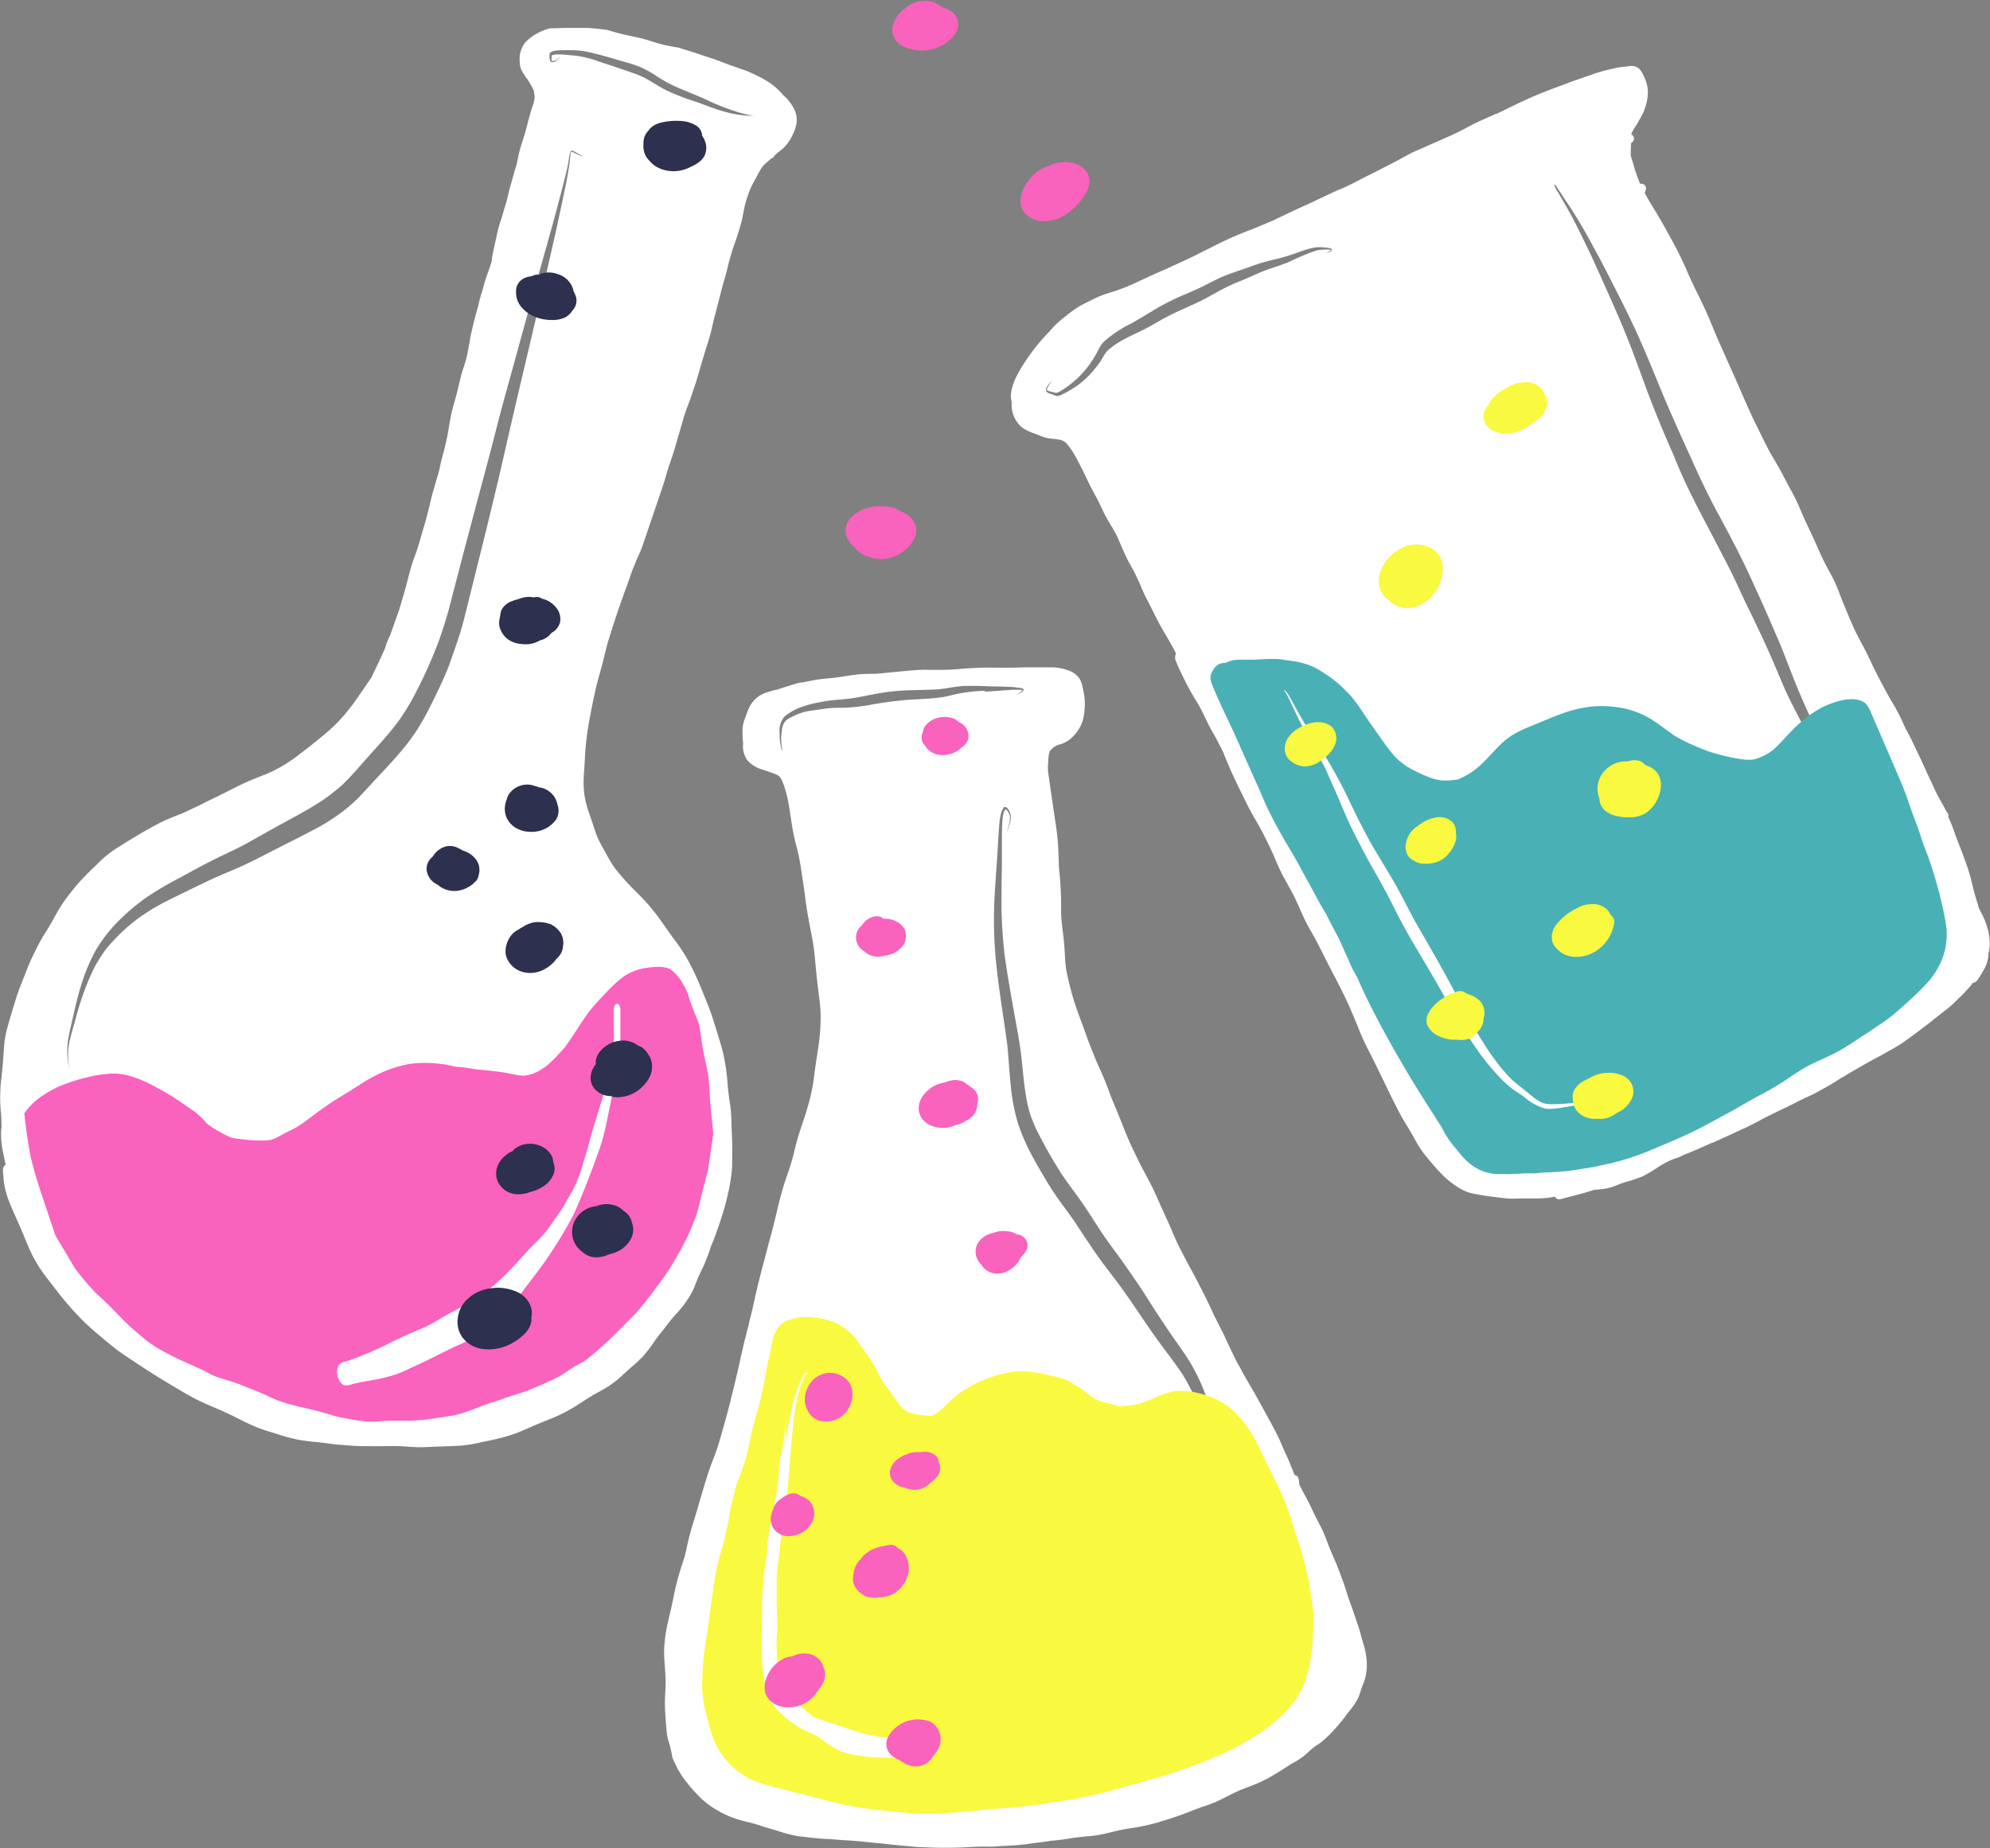 <?xml version="1.0" encoding="UTF-8" standalone="no"?><svg xmlns="http://www.w3.org/2000/svg" xmlns:xlink="http://www.w3.org/1999/xlink" fill="#000000" height="386.2" preserveAspectRatio="xMidYMid meet" version="1" viewBox="3.4 3.1 415.8 386.2" width="415.8" zoomAndPan="magnify"><rect x="3.4" y="3.1" width="415.8" height="386.2" fill="#808080" stroke="none"/><g><g id="change1_1"><path d="M36.14,192.53l-.12.08h0ZM119.58,14.3h0Zm22.74,266.28c-.71.9-1.45,1.79-2.11,2.73a27.27,27.27,0,0,1-2.29,3.05A32.24,32.24,0,0,1,135.1,289c-1.06.93-2.06,1.94-3.18,2.81a20.72,20.72,0,0,1-1.83,1.28c-.62.38-1.25.72-1.89,1.06-1.3.69-2.53,1.53-3.77,2.32a38.22,38.22,0,0,1-3.83,2.19c-1.29.63-2.65,1.13-4,1.69s-2.55,1.07-3.81,1.63c-.65.28-1.31.57-2,.8s-1.41.45-2.12.65c-1.45.39-2.92.71-4.39,1a32.76,32.76,0,0,1-4.39.76c-1.55.11-3.11.15-4.67.21-1.16,0-2.32.11-3.48.14h-.45c-1.06,0-2.11-.08-3.17-.15h.13c-1.5-.1-3-.12-4.51-.08s-3,0-4.56,0-3.13-.16-4.69-.27-3.11-.39-4.67-.55a43,43,0,0,1-4.38-.57,41.39,41.39,0,0,1-4.23-1.17c-1.48-.46-3-.89-4.4-1.48s-2.82-1.29-4.21-2-2.64-1.27-4-1.85-2.77-1.18-4.11-1.85-2.73-1.5-4.07-2.29-2.56-1.52-3.82-2.3-2.58-1.62-3.85-2.46-2.63-1.73-3.93-2.63-2.41-1.83-3.57-2.8-2.41-2-3.55-3.06-2.19-2.16-3.22-3.31-2.06-2.37-3-3.6-1.89-2.4-2.79-3.63a29.06,29.06,0,0,1-2.46-3.93c-.65-1.29-1.2-2.63-1.76-4s-1.17-2.75-1.78-4.12S5.51,254.8,5,253.39a19.5,19.5,0,0,1-.62-2.27,16.26,16.26,0,0,1-.26-2.07l-.06-.85a3.09,3.09,0,0,1,0-1,1.19,1.19,0,0,1,.52-.69c-.2-.91-.38-1.81-.56-2.72a17.61,17.61,0,0,1-.4-3.24c0-.55,0-1.1.07-1.64s0-1,0-1.52c0-1-.13-2-.2-3.07a29.86,29.86,0,0,1,0-3.54c0-1,.18-2,.27-3,.11-1.16.24-2.33.32-3.49s.14-2.25.25-3.37A20.84,20.84,0,0,1,5,217.66q.88-3.19,1.9-6.35c.48-1.49,1.08-2.95,1.66-4.41h0c.38-1,.74-1.94,1.17-2.89s.88-1.87,1.34-2.79,1-1.92,1.58-2.84,1.11-1.78,1.63-2.7h0c.46-.84.92-1.68,1.41-2.51s1-1.59,1.56-2.35,1.19-1.54,1.8-2.29A26.36,26.36,0,0,1,21,186.37l-.1.09c.69-.69,1.36-1.4,2.07-2.07s1.5-1.47,2.28-2.17a24,24,0,0,1,3-2.16c.94-.6,1.88-1.18,2.83-1.75,1.61-1,3.23-1.91,4.88-2.8.83-.45,1.66-.86,2.53-1.23s1.63-.66,2.43-1h0l.11,0h0c1.08-.47,2.14-1,3.2-1.48s2.1-1.06,3.15-1.56c2.14-1,4.24-2.12,6.37-3.16,1-.47,2-.91,3-1.32s2-.76,2.95-1.18,2-1,3-1.57a33.81,33.81,0,0,0,3.14-2.18h0l2-1.53-.1.08c1.11-.87,2.2-1.78,3.3-2.66A38.86,38.86,0,0,0,74,154a41.43,41.43,0,0,0,3.14-3.74c.87-1.2,1.71-2.43,2.54-3.66.46-.67.93-1.33,1.38-2,.21-.48.43-.94.65-1.41.41-.86.83-1.71,1.22-2.57.32-.7.64-1.4.94-2.11l.12-.38a15.34,15.34,0,0,1,.71-1.85,1.37,1.37,0,0,1,.13-.2c.62-1.67,1.18-3.36,1.79-5,.35-1,.62-2,.9-2.95s.58-2,.86-3.05.5-2,.78-3,.62-2,1-3,.64-1.92.94-2.89.55-2,.85-2.93c.42-1.4.79-2.82,1.14-4.25.16-.7.32-1.4.5-2.1s.36-1.28.54-1.92c.36-1.33.8-2.64,1.14-4h0l0-.06h0v0h0s0,0,0,0v0h0c.15-.67.28-1.35.45-2s.37-1.32.54-2c.23-1,.46-1.92.65-2.89s.32-2,.51-3a30.13,30.13,0,0,1,.67-3c.27-1,.55-1.9.79-2.86h0c.29-1.18.56-2.37.86-3.55s.76-2.33,1.07-3.51c.21-.89.39-1.78.55-2.67.09-.48.16-1,.25-1.45s.19-1,.29-1.42c.21-.94.43-1.88.66-2.81s.5-1.72.71-2.58c.13-.51.24-1,.37-1.51s.27-1,.42-1.41c.29-1,.52-1.91.82-2.86s.7-1.92,1-2.9c.12-.4.23-.8.34-1.21a1.06,1.06,0,0,1,0-.4c.16-1,.43-2.07.65-3.1l.33-1.51c0-.19.08-.4.14-.6a1.45,1.45,0,0,1,.07-.26l0-.13c.06-.25.13-.51.21-.76.27-1,.61-1.92.89-2.89.14-.47.27-.94.41-1.41s.32-1,.45-1.54.25-1.1.39-1.65.32-1.18.48-1.76.36-1.31.55-2,.39-1.2.55-1.81a.08.08,0,0,0,0,0v0h0c.22-1,.39-1.93.64-2.88s.6-2,.9-2.94c.57-1.9,1-3.84,1.59-5.75.13-.44.29-.86.45-1.28,0,0,0-.08,0-.12q.1-.43.18-.87v-.34a9.25,9.25,0,0,0-.12-.92s0,0,0,.06a.43.43,0,0,0,0-.11h0c0-.15-.08-.3-.12-.44l-.09-.21a20.57,20.57,0,0,0-1.16-2,12.18,12.18,0,0,1-1.34-2.14,4,4,0,0,1-.26-1.34,8.35,8.35,0,0,1,0-1.58,6.17,6.17,0,0,1,.45-1.5,4.68,4.68,0,0,1,.91-1.37,10,10,0,0,1,2.2-1.63,11.55,11.55,0,0,1,2.74-1.1c1.13,0,2.27-.07,3.41-.09h-.13c1.21,0,2.42,0,3.64,0,.64,0,1.28,0,1.93.07s1.11.1,1.67.17h0l1.4.18c1.08.32,2.17.63,3.27.9,1.46.35,3,.61,4.41,1s2.86.91,4.33,1.25c.81.19,1.64.33,2.46.48L145,13c1,.34,2,.62,3,.93s2,.69,3,1,2.07.69,3.09,1.07l1.79.69c1,.34,1.94.67,2.89,1s1.93.79,2.85,1.24a21.25,21.25,0,0,1,2.79,1.6,15.18,15.18,0,0,1,2.31,2.07q.24.25.45.51a6.17,6.17,0,0,1,1,1,9.93,9.93,0,0,1,.79,1.13,6.5,6.5,0,0,1,.58,1.11,5,5,0,0,1,.25,2.71,9.79,9.79,0,0,1-1,2.66A8.17,8.17,0,0,1,167,34.12c-.47.41-1,.79-1.44,1.2h0l0,0h0l0,0-.34.3a1,1,0,0,1-.27.39,1.1,1.1,0,0,1-.41.22l-.77.67h0c-.25.22-.49.43-.72.67-.05,0-.11.1-.15.15l-.06.07h0a2.75,2.75,0,0,0-.22.26c-.16.23-.3.47-.45.72-.38.69-.75,1.39-1.13,2.09s-.73,1.35-1,2.05c-.35.89-.64,1.8-.9,2.72s-.4,1.94-.61,2.92-.52,2.07-.84,3.09-.66,2-1,2.94-.62,2-.9,3-.44,1.82-.69,2.73-.54,1.84-.79,2.76c-.52,2-1,4-1.55,6-.26,1-.47,2-.71,3s-.58,2.15-.93,3.21c-.65,2-1.2,4-1.79,6-.3,1-.59,2-.92,2.93s-.63,1.92-1,2.87c-.45,1.18-.9,2.36-1.24,3.57s-.67,2.32-1,3.48a.79.79,0,0,1,0-.13c-.25,1-.51,1.9-.79,2.84s-.6,1.87-.92,2.81-.61,1.81-.87,2.74-.51,1.71-.79,2.55c-1.14,3.42-2.32,6.83-3.48,10.25-.27.81-.54,1.63-.84,2.43s-.66,1.55-1,2.33l-.93,2.27-.09.21a1.27,1.27,0,0,1-.06.18c-.49,1.44-1,2.88-1.53,4.31s-1,2.8-1.48,4.22-.92,2.81-1.37,4.21-.85,2.81-1.2,4.23v0c-.28,1.16-.57,2.33-.89,3.49s-.64,2.28-.93,3.43c-.46,2-.86,3.92-1.23,5.9-.2,1.07-.4,2.14-.57,3.22s-.25,1.91-.36,2.87a.06.06,0,0,1,0,0c-.15,1.39-.21,2.78-.29,4.17s-.23,2.83-.21,4.25a.09.09,0,0,0,0-.05,23.47,23.47,0,0,0,.22,2.65,18.58,18.58,0,0,0,.5,2.21c.33,1.1.73,2.17,1.1,3.25s.7,2.2,1.14,3.26c.38.81.8,1.6,1.24,2.38s.86,1.56,1.3,2.32a22.6,22.6,0,0,0,1.27,1.91q1.46,1.81,3.08,3.5c1.12,1.16,2.31,2.27,3.38,3.48a45.86,45.86,0,0,1,3,3.8l1.48,2.1c.46.65.93,1.3,1.4,1.94a35,35,0,0,1,2.58,3.89c.78,1.41,1.5,2.86,2.14,4.34s1.2,2.88,1.79,4.32,1.06,2.75,1.51,4.15.88,2.87,1.32,4.3a35.39,35.39,0,0,1,1.07,4.32c.24,1.4.43,2.82.54,4.24.05.65.1,1.31.18,2s.18,1.38.28,2.07.19,1.35.25,2,.1,1.33.12,2c0,1.43.12,2.86.15,4.3.05,1.66,0,3.33,0,5a31.16,31.16,0,0,1-.52,4.3c-.12.63-.25,1.26-.4,1.88,0,.14-.06.27-.1.4a5.56,5.56,0,0,1-.18.73l-.24,1c-.32,1.2-.7,2.38-1.09,3.55s-.87,2.55-1.36,3.8c-.18.45-.36.9-.56,1.34l-.09.33a15.44,15.44,0,0,1-.52,1.49c-.22.56-.43,1.13-.66,1.68s-.56,1.22-.85,1.83-.62,1.35-.88,2-.51,1.36-.83,2a21.61,21.61,0,0,1-3.64,5C143.73,278.74,143,279.66,142.32,280.58ZM118.38,15.84c.2.38.54.29.89.17a2.11,2.11,0,0,0,1.11-1.18s0,0,0,0l-.09.15h0a3.15,3.15,0,0,1-.41.48h0a1.29,1.29,0,0,1-.3.22,1.66,1.66,0,0,1-.31.12h0a2.9,2.9,0,0,1-.41.06h-.21l0,0v0l0,0a.14.14,0,0,0,0-.06h0a1,1,0,0,0,0-.17v0c0-.13,0-.26,0-.38s0-.34,0-.5v0s0,0,0,0l.11-.09.3-.11a3.09,3.09,0,0,1,.6-.08c.7,0,1.41,0,2.11.09s1.57.12,2.35.23a28.3,28.3,0,0,1,4,1l-.08,0,2,.67h0l.48.15h0c1.46.49,2.92,1,4.39,1.47l-.09,0a23.32,23.32,0,0,1,3.13,1.22c1.64.86,3.16,1.93,4.83,2.75a50.81,50.81,0,0,0,5.91,2.28c2.14.73,4.24,1.65,6.45,2.2a21.65,21.65,0,0,0,5.13.77c.27,0,.53,0,.79,0,0,0,0,0,0,0-.21,0-.41,0-.62-.06h0A27.3,27.3,0,0,1,156,26l0,0c-1.14-.39-2.25-.82-3.35-1.3s-2.09-1-3.15-1.42c-2-.87-4.11-1.63-6.09-2.62h0l0,0c-.8-.42-1.57-.86-2.33-1.34s-1.51-1-2.31-1.42a16.14,16.14,0,0,0-2.85-1.26c-1-.32-2-.61-3.06-.91-2.19-.65-4.41-1.3-6.65-1.78a17,17,0,0,0-3.48-.36c-.63,0-1.26,0-1.89,0a10.7,10.7,0,0,0-1.39.1c-.43.07-1.22.23-1.22.79A3.18,3.18,0,0,0,118.38,15.84Zm6.67,19.87c-.58-.32-1.16-.69-1.75-1-.22-.11-.52-.24-.66.05a5.54,5.54,0,0,0-.37,1.57c-.1.62-.22,1.23-.34,1.86-.76,3.34-1.68,6.66-2.57,10-1.37,5.06-2.82,10.09-4.22,15.13s-2.77,10-4.14,15-2.75,9.84-4,14.79-2.65,10.09-4,15.14q-1.95,7.33-3.87,14.68c-.61,2.34-1.22,4.69-1.82,7s-1.37,4.7-2.18,7a99.28,99.28,0,0,1-5.28,11.72,47.31,47.31,0,0,1-3.2,5.17c-.88,1.16-1.78,2.29-2.73,3.39s-2,2.25-3,3.38c-2,2.19-3.86,4.48-6,6.53a43.15,43.15,0,0,1-3.44,2.75c-1.19.86-2.46,1.61-3.73,2.36-2,1.17-4.13,2.29-6.2,3.43s-4.25,2.38-6.38,3.57-4.65,2.3-7,3.47-4.72,2.48-7.06,3.76a70,70,0,0,0-6.84,4,43.5,43.5,0,0,0-6,5,31.17,31.17,0,0,0-4.73,6,37,37,0,0,0-3.11,7.3c-.78,2.41-1.33,4.9-1.89,7.37-.28,1.23-.6,2.46-.81,3.71a15.69,15.69,0,0,0-.26,3.62,21.21,21.21,0,0,0,.41,3h0c0-.25-.08-.5-.11-.75h0c-.07-.74-.13-1.46-.14-2.2,0-.46,0-.9.06-1.36h0c.06-.42.12-.84.19-1.25h0c.42-1.84,1-3.66,1.48-5.47s1-3.35,1.56-5l0,.08a45.71,45.71,0,0,1,2.34-5.49,32.39,32.39,0,0,1,2.26-3.52,37.74,37.74,0,0,1,6.73-6.46A43.87,43.87,0,0,1,36,192.61c1.49-.84,3-1.61,4.54-2.35,2.39-1.16,4.77-2.34,7.18-3.46s4.77-2,7.12-3.12,4.75-2.4,7.12-3.6,4.78-2.39,7.13-3.65a40.29,40.29,0,0,0,6.36-4.09,32.68,32.68,0,0,0,3-2.68c.84-.88,1.66-1.78,2.48-2.68,3.45-3.73,7.1-7.36,9.83-11.68a70.4,70.4,0,0,0,3.66-6.86c1.08-2.24,2.17-4.51,3-6.85s1.78-5,2.5-7.49c.65-2.32,1.2-4.67,1.78-7,2.49-10,5-20,7.28-30.08s4.75-20.28,7.1-30.43c1.2-5.19,2.41-10.39,3.57-15.59.59-2.7,1.15-5.39,1.72-8.09.25-1.22.51-2.44.71-3.67.13-.74.25-1.49.34-2.23.07-.56.11-1.12.2-1.69h0a2.25,2.25,0,0,0,0-.22h0l.07-.15a.39.39,0,0,1,.08-.1l.1,0,.14,0h0l.18.08c.58.3,1.17.56,1.76.84C125.06,35.75,125.06,35.72,125.05,35.71ZM89.87,148.62l0,0-.13.25Zm77.17,6h0s0,0,0,0Zm.25-.43h0v0Zm38.45-11.65h0Zm83.1,206.6a11.55,11.55,0,0,1,.1,3.05c-.07.49-.15,1-.26,1.46a9.59,9.59,0,0,1-.46,1.37l-.39,1q-.15.6-.36,1.2a9.21,9.21,0,0,1-.67,1.42h0a.08.08,0,0,1,0,0l0,0h0v0h0a18.08,18.08,0,0,1-1.59,2.2l-.17.19c-.39.54-.78,1.08-1.2,1.6-.61.78-1.28,1.52-1.94,2.25a23.16,23.16,0,0,1-2.33,2.21,8.18,8.18,0,0,1-1.26.85l-.76.61c-.64.54-1.23,1.14-1.89,1.66a17.81,17.81,0,0,1-2.19,1.37h0l0,0-.09.05,0,0c-.79.48-1.57,1-2.36,1.5s-1.66,1-2.52,1.5a28,28,0,0,1-2.82,1.35c-.86.34-1.73.66-2.57,1h0a0,0,0,0,1,0,0l-.1,0h0c-1.32.58-2.63,1.23-3.91,1.89a29.13,29.13,0,0,1-3.78,1.6c-.72.25-1.44.49-2.15.76s-1.36.53-2,.78-1.29.47-1.93.69-1.4.49-2.11.7c-.47.15-.93.27-1.4.4l.13,0c-.66.18-1.32.38-2,.54s-1.22.29-1.84.41c-1.33.28-2.67.44-4,.69s-2.61.62-3.92.9c-.71.15-1.41.29-2.13.38s-1.39.12-2.08.2l-1.95.22h0l-2.26.35c-.81.12-1.63.21-2.46.28h-.11c-1.57.26-3.15.43-4.73.64l.14,0-1.1.15-.13,0h-.12c-1.35.18-2.72.23-4.08.31-.69,0-1.38.1-2.07.13s-1.41,0-2.11,0c-1.4,0-2.8.11-4.21.17-1.18.05-2.36.08-3.54.08h-.77c-1.46,0-2.92-.07-4.38-.13-.73,0-1.45-.07-2.18-.14l-2.07-.2-2.13-.2c-.76-.09-1.51-.19-2.27-.25-1.41-.13-2.81-.28-4.22-.42s-2.92-.21-4.39-.32l-2.14-.17c-.72,0-1.44-.07-2.15-.13s-1.48-.15-2.21-.23-1.45-.15-2.17-.25a29.15,29.15,0,0,1-4.38-1.16c-.82-.24-1.65-.46-2.48-.72s-1.59-.54-2.41-.77c-.66-.17-1.33-.31-2-.49s-1.39-.39-2.06-.62a21,21,0,0,1-3.68-1.75,17.6,17.6,0,0,1-3.35-2.54,31.87,31.87,0,0,1-2.84-3.19,17.87,17.87,0,0,1-2-3.06c-.12-.25-.23-.5-.35-.74a6.39,6.39,0,0,1-.47-1,.58.58,0,0,1-.05-.14,1,1,0,0,1-.15-.34c0-.24-.08-.48-.12-.73h0a22.1,22.1,0,0,0-.63-2.52,13.85,13.85,0,0,1-.37-1.67c-.09-.61-.12-1.22-.17-1.84-.1-1.36-.21-2.72-.25-4.09,0-1.72.17-3.44.16-5.17-.05-2-.31-4-.32-6a29.17,29.17,0,0,1,.82-6.24c.2-.91.42-1.82.63-2.73s.4-1.86.59-2.8a56,56,0,0,1,1.43-5.56c.31-1,.66-1.91.91-2.9s.4-1.8.61-2.7c.25-1.05.53-2.1.83-3.14s.61-1.95.9-2.93.57-2,.87-3c.65-2.15,1.26-4.32,2-6.44.35-1,.76-2,1.13-3s.6-1.75.86-2.63c.31-1,.6-2.09.89-3.12s.64-2.22.92-3.34a.11.11,0,0,1,0,0c.05-.19.1-.38.14-.56s.06-.25.1-.37v-.05c.07-.29.15-.57.22-.85.67-2.7,1.35-5.4,1.94-8.12.32-1.47.65-2.93,1-4.39.3-1.21.62-2.42.93-3.62h0l0-.12h0l.6-2.41c.21-.87.4-1.76.59-2.64.42-1.87.89-3.74,1.35-5.6.22-.9.47-1.79.71-2.69s.49-1.87.73-2.8c.49-1.81,1-3.62,1.43-5.44.28-1.13.54-2.26.81-3.39s.56-2.15.87-3.22.64-2,1-3.07c.44-1.22.83-2.46,1.15-3.72.24-.95.45-1.91.71-2.86s.59-2,.92-3,.66-1.89.95-2.85.61-2,.88-3.07h0c.27-1.05.5-2.11.68-3.18s.29-2.06.42-3.09c.27-2,.64-4.07.9-6.11h0v0h0a.08.08,0,0,1,0,0v0h0a42.29,42.29,0,0,0,.29-5c0-2.25-.4-4.49-.65-6.72-.14-1.29-.28-2.57-.4-3.86-.13-1.47-.26-2.94-.48-4.41-.16-1-.36-2-.55-3-.23-1.2-.45-2.4-.67-3.6s-.37-2.46-.53-3.69-.3-2.2-.47-3.3h0c-.25-1.62-.47-3.26-.8-4.87-.16-.78-.37-1.56-.57-2.33s-.39-1.59-.55-2.39c-.32-1.6-.53-3.21-.79-4.82-.13-.84-.27-1.68-.44-2.5s-.34-1.38-.54-2.06-.36-1.09-.58-1.63c-.09-.2-.2-.41-.31-.6a1.77,1.77,0,0,0-.16-.22l-.16-.18a.4.4,0,0,0-.12-.1l-.25-.16h0l0,0h0l-.55-.25c-.78-.3-1.57-.57-2.36-.83a7,7,0,0,1-3.33-1.94,5,5,0,0,1-.94-3.46,1.81,1.81,0,0,1,0-.23,18.28,18.28,0,0,1-.12-2.87,6.71,6.71,0,0,1,.26-1.54c.13-.46.3-.9.47-1.35s.32-.85.49-1.28a6.48,6.48,0,0,1,.83-1.44,5.87,5.87,0,0,1,2.59-1.94c.48-.19,1-.33,1.48-.48a9.82,9.82,0,0,1,1.17-.26,9.64,9.64,0,0,1,1.07-.37c.64-.19,1.29-.39,1.93-.6h0l.39-.13.07,0a9.24,9.24,0,0,1,1.37-.37l.23,0,.46-.09c.86-.17,1.71-.34,2.58-.49s1.93-.24,2.9-.33,1.87-.21,2.79-.36,1.9-.29,2.85-.41a29,29,0,0,1,2.95-.14c.46,0,.92,0,1.37-.05,1-.07,1.89-.18,2.83-.27l3-.28c1-.1,2.06-.18,3.1-.23s1.83,0,2.75,0c1.63,0,3.25,0,4.88-.14h0c.74-.05,1.48-.13,2.21-.18h.22c.91-.06,1.84-.1,2.76-.14s2.06,0,3.09,0h3.12c1,0,2-.07,3-.07h2.87c.94,0,1.88,0,2.82,0a10.49,10.49,0,0,1,1.58.19,8.93,8.93,0,0,1,1.43.4,4.67,4.67,0,0,1,2.55,1.85,4.94,4.94,0,0,1,.56,1.59c.13.55.24,1.1.34,1.66a11.78,11.78,0,0,1,.14,2.52,12.17,12.17,0,0,1-.36,2.68,7.52,7.52,0,0,1-1.37,2.74,8.58,8.58,0,0,1-1.53,1.54,6.54,6.54,0,0,1-1.91.94h0l-.07,0h-.05c-.22.09-.45.17-.66.27l-.23.14s0,0,0,0l-.06,0s0,0,0,0l0,0c-.16.12-.32.24-.47.37s-.26.24-.39.37a2,2,0,0,0-.17.23l-.12.19a.5.5,0,0,1,0,.13,2.46,2.46,0,0,0-.09.34,11.86,11.86,0,0,0-.14,1.18h0c0,.41-.06.82-.07,1.24,0,.22,0,.43,0,.65,0,.06,0,.12,0,.17.07.8.2,1.59.31,2.38.21,1.5.43,3,.65,4.5l.63,4.24c.22,1.5.41,3,.52,4.52.09,1.32.12,2.64.17,4,0,.86.12,1.7.2,2.55s.12,1.68.17,2.52.09,1.74.1,2.61,0,1.83,0,2.74c.08,1.92.39,3.83.58,5.74.1,1,.16,1.92.21,2.88a28.31,28.31,0,0,0,.27,3.05c.2,1.06.44,2.11.69,3.15s.56,2.16.88,3.22c.42,1.32.87,2.63,1.36,3.92s1,2.73,1.49,4.09,1.06,2.76,1.61,4.12,1.14,2.57,1.69,3.86.94,2.3,1.36,3.46.93,2.36,1.43,3.53c1,2.42,1.9,4.9,3,7.3q1,2.13,2.05,4.23c.72,1.42,1.5,2.8,2.22,4.22s1.3,2.8,1.93,4.2,1.33,2.92,2,4.4c.53,1.21,1,2.43,1.59,3.64,1.28,2.64,2.73,5.19,4.09,7.79.65,1.25,1.28,2.51,1.91,3.77s1.23,2.6,1.83,3.91l0-.09c.42.9.88,1.77,1.33,2.65s.88,1.83,1.31,2.75h0v0h0c.64,1.38,1.3,2.75,2,4.11l.2.36c.21.35.41.7.59,1.07,0,.05.05.1.07.16.44.79.9,1.59,1.35,2.37s.78,1.34,1.17,2,.79,1.4,1.18,2.1c.76,1.39,1.53,2.78,2.28,4.17.52.95,1,1.9,1.51,2.87s.93,2.08,1.4,3.12.92,2,1.32,3c.3.75.59,1.49.89,2.22a1.06,1.06,0,0,1,.86.89c.06.41.11.82.17,1.23.06.11.11.22.17.32.48.88.93,1.78,1.41,2.66s.9,1.78,1.32,2.68l0,0h0q.65,1.35,1.35,2.67a23.32,23.32,0,0,1,1.31,2.94c.36.95.72,1.89,1.12,2.82s.84,1.91,1.23,2.88.72,1.92,1.08,2.89.71,2,1,3,.66,1.89,1,2.83.6,1.8.92,2.7c.25.74.51,1.48.72,2.24s.37,1.42.59,2.12h0a0,0,0,0,0,0,0s0,0,0,0c.16.49.31,1,.42,1.47S288.78,348.64,288.84,349.15ZM209.19,147.64c1.74-.09,3.46-.24,5.2-.35h0a16.31,16.31,0,0,1,2.52,0h0l.16,0h0l-.07.08a6.87,6.87,0,0,1-1.14.87h0l-.13.06h0s0,0,0,0a.82.82,0,0,0,.3-.1l.66-.39c.17-.11.78-.37.56-.66s-.64-.28-.93-.31c-.47-.07-.95-.14-1.43-.17-1-.06-2.11-.08-3.17-.11-1.58,0-3.16-.13-4.73-.13-.56,0-1.12,0-1.67,0a28.82,28.82,0,0,0-3.35.36c-.92.16-1.84.31-2.78.38h0c-2.05.1-4.11.13-6.16.19a44.89,44.89,0,0,0-6.12.65c-2,.35-4.07.85-6.14,1.1s-4,.28-5.92.72a21.76,21.76,0,0,0-4.9,1.38,12.33,12.33,0,0,0-2.57,1.58,4.32,4.32,0,0,0-1.08,3.3,11.7,11.7,0,0,0,.19,2.64,4,4,0,0,0,.43,1.4h0s0,0,0,0a.16.16,0,0,1,0-.07h0l0-.07h0a1.21,1.21,0,0,1-.05-.18h0c-.08-.36-.14-.71-.19-1.07v0c0-.4-.06-.8-.07-1.2,0-.63.09-1.24.17-1.86a.08.08,0,0,0,0,0c0-.25.08-.5.14-.75a4.24,4.24,0,0,1,.18-.5c.08-.15.17-.3.26-.44a2.67,2.67,0,0,1,.31-.36,3.6,3.6,0,0,1,.57-.39,15.7,15.7,0,0,1,3.13-1.34,19.55,19.55,0,0,1,2.29-.39c1.18-.16,2.36-.37,3.55-.46h0c1.28-.06,2.57,0,3.85-.12a38.86,38.86,0,0,0,4-.5,77.46,77.46,0,0,1,8.21-1.09h-.11c1.23-.07,2.45-.12,3.68-.22a34.07,34.07,0,0,0,3.78-.38c1.28-.25,2.53-.62,3.82-.82a39,39,0,0,1,4-.44h0l.73,0h0Zm53,185.57c0-2.24,0-4.48,0-6.73a54.35,54.35,0,0,0-.39-6.87,33.77,33.77,0,0,0-.62-3.48c-.25-1-.52-2-.76-3.06a0,0,0,0,1,0,0v0a.09.09,0,0,0,0,0h0c-.76-3.57-1.28-7.19-2.38-10.69-.81-2.54-1.73-5-2.65-7.52a40.47,40.47,0,0,0-3.48-7.31c-1.4-2.25-3-4.36-4.47-6.55s-3-4.49-4.41-6.75-3-4.5-4.51-6.69-3.16-4.26-4.64-6.46-2.8-4.37-4.27-6.5-3-4.07-4.41-6.18a99.83,99.83,0,0,1-5.31-9.4c-.36-.79-.68-1.58-1-2.39s-.52-1.69-.74-2.55c-.36-1.66-.6-3.34-.81-5-.24-2.22-.43-4.46-.73-6.67s-.73-4.44-1.13-6.65c-.8-4.52-1.62-9-2.24-13.58a.13.13,0,0,0,0-.06v-.09c-.31-2.83-.49-5.65-.58-8.5,0-3.19,0-6.37.08-9.55,0-1.58,0-3.16,0-4.74s0-3.32.13-5h0c0-.3.09-.6.14-.9a6.52,6.52,0,0,1,.18-.63l.17-.33.12-.12h.08l.09.06a1.77,1.77,0,0,1,.3.31h0l.14.2v0l.13.25.12.29c0,.1,0,.2.07.3s0,.27,0,.4,0,.31,0,.46v0c0,.19-.06.37-.09.55h0c-.17.69-.38,1.38-.58,2.06,0,0,0,0,0,0,.24-.65.52-1.31.69-2a4.18,4.18,0,0,0,.1-1.89,2.69,2.69,0,0,0-.6-1.19c-.16-.17-.34-.4-.61-.32s-.38.42-.47.57a3.78,3.78,0,0,0-.34,1,11.87,11.87,0,0,0-.32,2.15c-.09,1-.15,2-.21,3.06-.22,4-.54,7.92-.76,11.88a89.42,89.42,0,0,0,.49,15.52c.59,5.22,1.48,10.39,2.16,15.6.29,2.78.43,5.58.71,8.37a41.09,41.09,0,0,0,1.57,8.14,43.72,43.72,0,0,0,3.22,7.19c.65,1.24,1.38,2.45,2.09,3.65s1.28,2.18,2,3.24c1.34,2.07,2.9,4,4.27,6,1.51,2.27,3,4.55,4.54,6.79s3.14,4.21,4.7,6.31,3.14,4.42,4.66,6.67,2.86,4.21,4.38,6.26,3.07,4.07,4.49,6.19c.63,1.05,1.22,2.11,1.78,3.2.73,1.58,1.38,3.19,2,4.8s1.34,3.29,2,5a71.16,71.16,0,0,1,1.91,6.86s0-.06,0-.08c.3,1.34.6,2.68,1,4s.8,2.63,1.13,4,.55,2.73.73,4.12v.09h0c.24,2.25.35,4.52.48,6.78s.33,4.7.36,7.06v0c0,.71,0,1.42,0,2.13a13.51,13.51,0,0,0,0,1.91h0a0,0,0,0,0,0,0c0-.09,0-.18,0-.27,0-1.09.15-2.18.21-3.27S262.15,334.33,262.15,333.21ZM261,322.13v0h0Zm-.75-4.15,0,.06a.29.29,0,0,0,0,.09A.83.83,0,0,0,260.22,318ZM213.15,172.64h0a0,0,0,0,0,0,0S213.15,172.62,213.15,172.64Zm206,27.3a8.85,8.85,0,0,1-.31,2.56,4.36,4.36,0,0,1,0,.51,7.12,7.12,0,0,1-.83,2.57A20.58,20.58,0,0,1,416.5,208a1,1,0,0,1-.86.46h0c-.26.36-.53.71-.83,1.05-.66.75-1.38,1.47-2.1,2.17s-1.39,1.4-2.14,2-1.7,1.33-2.54,2-1.57,1.26-2.37,1.86-1.63,1.24-2.46,1.85-1.61,1.2-2.45,1.76-1.74,1.05-2.62,1.55-1.75,1-2.63,1.45c-2.28,1.25-4.55,2.51-6.76,3.88-.08.06-.16.1-.24.15h0l-.08,0,0,0c-.87.54-1.73,1.11-2.61,1.63s-1.81,1-2.74,1.53-1.86.91-2.8,1.35-1.86.94-2.79,1.4c-1.88.94-3.81,1.79-5.66,2.78-.94.51-1.88,1-2.84,1.49s-1.89.86-2.82,1.31c-1.56.74-3.14,1.44-4.71,2.14l.12-.05-.31.14-.11,0h0c-1.87.85-3.76,1.7-5.67,2.45l-.46.17-.15.11a8.13,8.13,0,0,1-1.37.54c-.45.17-.9.34-1.34.54a22.92,22.92,0,0,0-2.32,1.3l.11-.07a29.77,29.77,0,0,1-3.37,2,26.66,26.66,0,0,1-3.6,1.2c-.83.26-1.62.61-2.43.91a10.75,10.75,0,0,1-2.69.57l-1.52.16c-1,.37-2,.65-3.07.92-.72.19-1.43.39-2.15.57l-1.05.27a3.9,3.9,0,0,1-.9.19,1.2,1.2,0,0,1-.33-.05,1.14,1.14,0,0,1-.57-.51c-.39.08-.78.16-1.17.21a19.93,19.93,0,0,1-2.89.17l-1.24,0c-.51,0-1,0-1.51,0s-1.28.05-1.91.05c-.44,0-.87,0-1.31-.06-1.11-.1-2.23-.25-3.34-.39s-2-.29-3-.48c-.55-.1-1.08-.22-1.61-.37a9.92,9.92,0,0,1-1.54-.66,18.44,18.44,0,0,1-4.37-3.44c-.81-.81-1.53-1.71-2.28-2.58-.58-.7-1.17-1.39-1.69-2.14s-1.12-1.78-1.62-2.7-1.11-1.93-1.69-2.88-1.07-1.79-1.54-2.72-.95-1.86-1.41-2.79c-1-2.06-2-4.13-3-6.18-.5-1-1-2-1.53-3.07-.27-.52-.53-1-.79-1.56-.13-.25-.25-.5-.37-.76s-.14-.28-.2-.42l0,0c-.41-.9-.77-1.81-1.14-2.73-.71-1.75-1.44-3.49-2.22-5.21l.05.12c-.95-2.06-2-4.07-3.05-6.09s-2.16-4.27-3.26-6.39c-.69-1.34-1.47-2.61-2.17-3.94s-1.3-2.78-1.93-4.17a.61.61,0,0,1,.05.12c-.43-.94-.87-1.88-1.37-2.78s-1-1.86-1.54-2.8c-1-1.83-1.75-3.77-2.6-5.66-1-2.1-2-4.15-3.19-6.17-.6-1-1.19-2.1-1.75-3.18s-1-2.06-1.53-3.09c-.6-1.24-1.22-2.48-1.78-3.74s-1.1-2.6-1.68-3.9l0,0,0-.06,0-.06v0c-.46-1-1-2-1.51-3s-1.09-1.9-1.59-2.87-1-2.11-1.54-3.16-1.13-2-1.73-3c-.92-1.53-1.73-3.12-2.49-4.72-.38-.79-.76-1.59-1.08-2.4a2.13,2.13,0,0,1-.18-1.65,1.08,1.08,0,0,1,.11-.18c-.54-1.06-1.11-2.11-1.71-3.13s-1.08-1.8-1.58-2.73-1-1.88-1.46-2.82-1-2-1.53-3-.95-2.11-1.42-3.18a.14.14,0,0,0,0,.06l0-.07h0c-.36-.79-.72-1.56-1.12-2.32s-.85-1.52-1.25-2.3c-.83-1.62-1.5-3.32-2.25-5-.31-.62-.64-1.23-1-1.83v0a.41.41,0,0,0-.05-.09s0,0,0,0h0l-.11-.16c-.15-.2-.27-.45-.4-.66s-.24-.4-.35-.61c-.29-.51-.57-1-.83-1.55-.44-.9-.85-1.82-1.31-2.71s-1-1.85-1.49-2.79c-.6-1.18-1.14-2.38-1.73-3.56s-1.17-2.33-1.84-3.45A17.64,17.64,0,0,0,226.45,96c-.11-.12-.22-.25-.34-.36a2.75,2.75,0,0,0-.26-.22l-.24-.15-.25-.12-.39-.12c-.34-.07-.67-.12-1-.17a14.13,14.13,0,0,1-2.07-.29,16.34,16.34,0,0,1-2-.75,12.21,12.21,0,0,1-2.64-1.17,4.56,4.56,0,0,1-1-.9,7.12,7.12,0,0,1-.76-1.12,6.29,6.29,0,0,1-.72-2.55c0-.31,0-.63,0-.94a6.12,6.12,0,0,1-.14-.82A4.94,4.94,0,0,1,214.7,85a8.08,8.08,0,0,1,.24-1.06,12.5,12.5,0,0,1,.76-2,33.56,33.56,0,0,1,2.1-3.56c.73-1.1,1.53-2.16,2.35-3.19s1.75-2,2.63-2.94c.45-.5.9-1,1.39-1.48a19.18,19.18,0,0,1,1.55-1.31,29.69,29.69,0,0,1,3.15-2.32c.55-.33,1.14-.6,1.71-.89s1.16-.6,1.75-.86a19.2,19.2,0,0,1,2.1-.85c.69-.24,1.4-.44,2.1-.67a41.42,41.42,0,0,0,3.94-1.57c2.14-1,4.28-2,6.43-2.92,2.44-1.12,4.88-2.21,7.28-3.42s5.07-2.59,7.69-3.71c1.33-.57,2.69-1.05,4-1.59s2.64-1.1,4-1.69l-.05,0,.1-.05h0c1.78-.83,3.54-1.7,5.33-2.51l.19-.08.15-.07.17-.08,1.37-.61c2.09-1,4.15-2,6.25-2.93h0l.09,0h0c.16-.07.33-.16.51-.23l.12-.06.44-.2c.33-.15.66-.32,1-.48.61-.29,1.2-.6,1.79-.91,1.15-.6,2.32-1.17,3.48-1.75l3.48-1.79c1.16-.59,2.28-1.23,3.42-1.84s2.35-1.09,3.53-1.61,2.44-1.09,3.66-1.62l1.6-.71-.12.06c.85-.39,1.69-.79,2.52-1.22s1.54-.83,2.33-1.22c1.57-.8,3.2-1.47,4.81-2.19h0l.1,0h0c1.09-.51,2.17-1.06,3.27-1.59s2.28-1.08,3.43-1.61c2.23-1,4.52-1.86,6.81-2.71l1.71-.65c.58-.22,1.17-.42,1.76-.62l3.18-1.11a30.71,30.71,0,0,1,3.53-1c.7-.15,1.4-.33,2.1-.44l.34-.05h0l.29,0h0c.48-.07,1-.14,1.45-.18a2.93,2.93,0,0,1,1,.06,2.41,2.41,0,0,1,1,.62,4.3,4.3,0,0,1,.75,1.18c.2.45.4.91.56,1.37a6.88,6.88,0,0,1,.34,3.18,12.47,12.47,0,0,1-.94,3.39,39.93,39.93,0,0,1-2,3.45,11,11,0,0,0-.5,1,1,1,0,0,1,.56.68,1,1,0,0,1-.56,1.14,23.19,23.19,0,0,0-.07,2.5v-.14c0,.12,0,.24,0,.36.21.66.43,1.32.63,2h0a.17.17,0,0,0,0,.05.25.25,0,0,0,0,.07h0c.38,1.25.82,2.48,1.31,3.7a1,1,0,0,1,.53,0,1,1,0,0,1,.65,1.26q-.09.33-.21.66c.47.85.94,1.69,1.45,2.52h0c1.49,2.4,2.87,4.85,4.22,7.33.71,1.3,1.41,2.62,2.05,4S356,60,356.61,61.36l.23.5h0c.62,1.32,1.26,2.62,1.9,3.92s1.31,2.75,1.9,4.16,1.09,2.66,1.67,4,1.23,2.77,1.84,4.16c.79,1.77,1.6,3.54,2.37,5.32s1.61,3.7,2.43,5.54a.61.61,0,0,1-.05-.12c.62,1.35,1.26,2.69,1.91,4s1.3,2.66,2,4,1.44,2.51,2.16,3.77,1.33,2.49,2,3.74,1.24,2.25,1.8,3.42,1,2.34,1.54,3.51l0,0c.62,1.36,1.27,2.71,1.89,4.07s1.21,2.7,1.82,4.05a.61.61,0,0,0-.05-.12c.57,1.25,1.22,2.45,1.88,3.65a28.81,28.81,0,0,1,1.68,3.61c.23.6.45,1.21.69,1.81s.51,1.25.77,1.88c.53,1.28,1.07,2.57,1.63,3.83s1.28,2.59,1.95,3.86c.5.94,1,1.89,1.43,2.84a1.78,1.78,0,0,1,.3.62l.2.42c.61,1.3,1.26,2.57,1.93,3.84s1.31,2.47,2,3.67a40.44,40.44,0,0,1,2.31,4.24c.32.68.62,1.36.91,2l.18.3c1,1.75,1.76,3.58,2.65,5.37.48,1,.92,2,1.37,3s.89,1.87,1.32,2.82c.16.35.31.69.46,1l.38.78c.65,1.3,1.41,2.55,2.09,3.84l0,.06a1,1,0,0,1,.37,1.1c.12.24.23.5.35.75.37.86.7,1.73,1,2.61s.73,1.94,1.1,2.91c.67,1.75,1.35,3.51,1.9,5.3.29.94.53,1.89.75,2.85s.49,1.89.77,2.83h0a.06.06,0,0,0,0,0h0c.09.3.18.6.28.9,0,0,0,0,0,0s.06.2.08.3h0l.15.53c.32.66.65,1.32,1,2a18.53,18.53,0,0,1,.86,2.4A10.45,10.45,0,0,1,419.12,199.94ZM281.63,55.15c-.14-.17-.43-.18-.62-.22s-.67-.1-1-.13a7.46,7.46,0,0,0-2.4.12,19.92,19.92,0,0,0-2.13.62c-1.39.48-2.78,1-4.19,1.38-1.14.31-2.31.56-3.45.87s-2.36.73-3.53,1.16c-2.06.75-4.16,1.35-6.16,2.28-1.15.55-2.28,1.14-3.42,1.71s-2.14,1-3.22,1.46a56.11,56.11,0,0,0-6.18,3c-1.89,1.13-3.76,2.29-5.67,3.36l.1-.06a25.82,25.82,0,0,0-5.65,3.75,5.64,5.64,0,0,0-1.17,1.68,22.47,22.47,0,0,1-1.8,3,21.13,21.13,0,0,1-2.79,3.19l0,0a22.47,22.47,0,0,1-3.49,2.58l0,0a4,4,0,0,1-.63.29l-.14,0h-.12l-.08,0h0c-.47-.15-.95-.25-1.43-.39h0l-.21-.08h0l-.11-.07h0l0,0h0v0s0,0,0,0,0,0,0,0v-.06a.5.5,0,0,0,0-.12,1.75,1.75,0,0,1,.12-.32h0a8.72,8.72,0,0,1,.6-1h0a3.65,3.65,0,0,1,.31-.36h0a1.37,1.37,0,0,1,.18-.16s0,0,0,0h0a4.2,4.2,0,0,0-1.21,1.34,1,1,0,0,0-.14.87c.18.4.78.51,1.16.63a6.46,6.46,0,0,0,1,.39h.15a2.39,2.39,0,0,0,.95-.29,23.2,23.2,0,0,0,3.52-2.1,19.36,19.36,0,0,0,3.65-3.64A15,15,0,0,0,233.72,78c.23-.39.45-.79.71-1.17a3.89,3.89,0,0,1,.42-.49A17.51,17.51,0,0,1,238.29,74c1.33-.73,2.72-1.34,4.05-2s2.91-1.62,4.36-2.43h0l.06,0h0c1.76-1,3.61-1.76,5.43-2.61,1-.45,1.95-.88,2.9-1.38l2.6-1.43s0,0,0,0a39,39,0,0,1,5-2.37c1.67-.66,3.27-1.48,4.95-2.12s3.47-1.14,5.16-1.85a49.55,49.55,0,0,1,5.69-2.38,9.67,9.67,0,0,1,1.08-.15h0a12.46,12.46,0,0,1,1.73,0h0l.2,0h0a.08.08,0,0,1,0,0,.75.75,0,0,1-.07.12h0l-.14.16a1.14,1.14,0,0,1-.23.15h0l-.15.06h0a4.79,4.79,0,0,1-.76.1s0,0,0,0c.48,0,1.16.07,1.46-.41A.33.33,0,0,0,281.63,55.15ZM395.35,187.42c-.75-2.28-1.49-4.56-2.37-6.8s-1.84-4.48-2.74-6.73l0,0-.36-.91h0v0h0c-.48-1.22-1-2.44-1.39-3.69s-.8-2.42-1.23-3.62-.84-2.39-1.35-3.55-1.11-2.39-1.67-3.59c-2.1-4.44-4.2-8.9-6-13.45-.15-.38-.3-.75-.44-1.13l.09.24c-.72-1.84-1.42-3.68-2.16-5.52-.94-2.34-2-4.66-3-7s-2.2-4.89-3.3-7.33c-2.23-4.91-4.76-9.69-7.33-14.42-1.61-3-3.1-6.08-4.51-9.19-2.2-4.88-4.45-9.74-6.52-14.68-2.15-5.14-4.18-10.31-6.57-15.34-1.14-2.41-2.34-4.79-3.55-7.17s-2.43-4.82-3.72-7.19-2.68-5-4.14-7.36c-.72-1.18-1.46-2.35-2.23-3.5-.39-.6-.8-1.18-1.2-1.77l.43.53s0,0,0,0l-.78-1.1h0c-.23-.34-.45-.68-.65-1a1.15,1.15,0,0,0-.3-.42c-.07,0-.19,0-.17.07a5,5,0,0,0,.75,1.47l1,1.75c.61,1,1.19,2.08,1.78,3.12h0c2.27,4.33,4.34,8.74,6.34,13.2s4,8.92,5.79,13.45c1.08,2.81,2.12,5.64,3.15,8.47,1.83,5,3.85,9.9,6,14.77,1,2.41,2,4.85,3.17,7.22s2.44,4.93,3.75,7.35l-.16-.29q2.64,5,5.2,10c.82,1.63,1.59,3.3,2.36,5s1.66,3.44,2.48,5.15c1.14,2.4,2.28,4.79,3.35,7.22s2,4.67,3,7,2.24,4.63,3.42,6.92,2.33,4.51,3.54,6.75l-.09-.17a68.2,68.2,0,0,1,3.2,6.95c1,2.44,2,4.83,3.13,7.2,1,2.21,2.14,4.4,3.18,6.62s1.9,4.36,2.8,6.57a0,0,0,0,0,0,0ZM234.41,76.82l0,0,0-.06Zm3.9-2.81,0,0-.09,0Zm8.39-4.46h0Zm24.59-12.63h0l0,0Zm10-1.29Zm96.94,89.56-.05-.11a.61.61,0,0,0-.05-.12C378.19,145,378.22,145.12,378.25,145.19Z" fill="#ffffff"/></g><g id="change2_1"><path d="M283.29,170.45c1,2.37,2,4.73,3.16,7s2.46,4.82,3.82,7.16c1.26,2.19,2.46,4.4,3.63,6.64l1.58,3.13c2.4,4.66,5.22,9.11,7.83,13.64,1.41,2.43,2.74,4.89,4.13,7.32,1.26,2.2,2.67,4.33,4.11,6.41a50.57,50.57,0,0,0,4.9,6.18,22.5,22.5,0,0,0,2.56,2.42c.93.72,1.93,1.34,2.88,2A11.49,11.49,0,0,0,326,234.7a5.54,5.54,0,0,0,1.29.14,20.8,20.8,0,0,0,3.17-.39c1.2-.19,2.41-.39,3.61-.64a27,27,0,0,0,3.53-.83l0,0a25.82,25.82,0,0,1-3,.41h0c-1.25.13-2.5.23-3.75.32a34.07,34.07,0,0,1-3.64.14,8.78,8.78,0,0,1-1-.13h0l-.57-.17.07,0a4.23,4.23,0,0,1-.58-.25l.07,0a7.9,7.9,0,0,1-.8-.46c-.49-.34-.95-.71-1.41-1.09l.08.07c-1.08-.9-2.18-1.76-3.27-2.64h0c-.35-.3-.68-.62-1-.95-.62-.66-1.2-1.34-1.78-2l.05.07c-1-1.29-2-2.62-2.91-4-2.06-3.2-4-6.47-5.74-9.87-1.84-3.57-3.79-7.08-5.78-10.57-1.29-2.27-2.62-4.51-3.88-6.8s-2.4-4.65-3.68-6.93c-1.4-2.45-2.89-4.84-4.33-7.27-1.34-2.24-2.53-4.56-3.72-6.88l.05.09c-1.15-2.33-2.22-4.7-3.42-7-1.28-2.45-2.65-4.82-4.11-7.16-1.35-2.16-2.78-4.28-4.06-6.48q-1-1.72-1.95-3.48c-.35-.64-.71-1.26-1.12-1.87l.53.55s0,0,0,0l-.73-.86a2.59,2.59,0,0,0-.39-.42c-.09-.07-.13,0-.08.11l.19.26h0a16.48,16.48,0,0,1,.83,1.48c.56,1.16,1.08,2.35,1.65,3.51s1.25,2.43,1.9,3.63c1.34,2.44,2.69,4.87,4,7.33C281.28,165.9,282.31,168.16,283.29,170.45Zm34.94,78c-.52,0-1,0-1.57,0h-.55a9.56,9.56,0,0,1-5-1.73,12.92,12.92,0,0,1-2.84-2.78l-.44-.52c-.52-.62-1.11-1.31-1.63-2.06a18.72,18.72,0,0,1-1.43-2.41l-.16-.32c-.47-.7-.92-1.41-1.37-2.13l-1.27-2c-.38-.59-.76-1.18-1.13-1.77-.81-1.27-1.59-2.54-2.38-3.83-.56-.91-1.1-1.83-1.63-2.75l-.79-1.35c-1.55-2.64-3.1-5.41-4.59-8.24s-2.79-5.42-3.83-7.77l-.31-.69-.3-.69c-.24-.4-.46-.8-.69-1.21-.42-.78-.79-1.6-1.15-2.44-.64-1.45-1.38-3.15-2.17-4.78l-.08-.16-.07-.16-.31-.58c-.38-.7-.75-1.4-1.11-2.11-.07-.14-.11-.2-.13-.26s-.11-.2-.16-.29l-.08-.17c-.17-.33-.36-.7-.54-1.07l-.58-1c-.55-.9-1.11-1.9-1.77-3.14-.44-.82-.89-1.64-1.34-2.46-.72-1.3-1.43-2.6-2.11-3.92l-.06-.11-.05-.1,0,.07h0c-.71-1.3-1.48-2.6-2.22-3.85l-.31-.52c-1.07-1.8-1.92-3.34-2.68-4.82-.39-.77-.78-1.53-1.16-2.31-.26-.55-.5-1.11-.74-1.67l-.25-.57q-1-2.32-2.05-4.65c-.3-.66-.59-1.32-.89-2-.42-.93-.85-1.87-1.26-2.81-.71-1.65-1.45-3.28-2.18-4.86l-1.09-2.32-1.23-2.63c-.36-.79-.72-1.59-1.07-2.39l-.17-.4c-.28-.65-.57-1.32-.8-2a2.5,2.5,0,0,1-.1-1.6,4.47,4.47,0,0,1,.43-.93,3.62,3.62,0,0,1,.6-.81,2.51,2.51,0,0,1,1.76-.74h.22l.41-.17a6.92,6.92,0,0,1,.76-.28,5.3,5.3,0,0,1,.9-.17,7.37,7.37,0,0,1,1.06-.06c.32,0,.65,0,1,0h.9c.27,0,.54,0,.82,0l.42,0c1-.07,2.08-.15,3.13-.15h.3c.85,0,1.49,0,2.09.11s1.28.17,2.1.31l.49.08.13,0,.12,0h0l.42.08c.35.08.71.16,1.06.26a14,14,0,0,1,2.18.77,14.82,14.82,0,0,1,1.81,1c.68.42,1.35.87,2,1.33a25.72,25.72,0,0,1,3.15,2.77c.48.48,1,1,1.55,1.72.42.5.8,1.05,1.17,1.58l.18.26.07.1,1,1.5,1,1.48,1.31,1.85,1.64,2.31a29.16,29.16,0,0,0,2.11,2.72,14.41,14.41,0,0,0,1.13,1.08c.42.34.85.66,1.28,1a27.68,27.68,0,0,0,2.83,1.52,27.1,27.1,0,0,0,2.6,1.08,12.25,12.25,0,0,0,1.44.37,9.38,9.38,0,0,0,1,.12h.33c.29,0,.59,0,.88,0s.59-.07.89-.12A7.08,7.08,0,0,0,308,166c.37-.15.73-.32,1.08-.49a19.09,19.09,0,0,0,2.1-1.25c.55-.41,1.09-.85,1.64-1.35.91-.85,1.73-1.73,2.52-2.59l.44-.47c.59-.63,1.08-1.13,1.56-1.56a14.42,14.42,0,0,1,1.7-1.34,22.87,22.87,0,0,1,4-2l.17-.07q2.13-.9,4.27-1.77a44.31,44.31,0,0,1,4.23-1.52,24.14,24.14,0,0,1,4.44-.84,16.74,16.74,0,0,1,1.79-.09h.6a21.7,21.7,0,0,1,2.27.17c.82.1,1.54.23,2.19.37a18.25,18.25,0,0,1,6.3,2.79c.55.37,1.08.76,1.62,1.15s1.33,1,2,1.42l-.12,0c1.06.63,2.17,1.24,3.41,1.83,1.63.75,3.09,1.35,4.45,1.83a45.93,45.93,0,0,0,4.86,1.24c.91.17,1.81.33,2.73.41h0l.7,0h.45l.44-.07c.3-.07.59-.15.89-.25s.87-.36,1.31-.58.94-.53,1.33-.78a12.79,12.79,0,0,0,1-.82c.69-.66,1.35-1.37,2-2.06.33-.36.65-.72,1-1.07a28.35,28.35,0,0,1,3.26-3,21.22,21.22,0,0,1,3.61-2.37,16.87,16.87,0,0,1,1.88-.8,15.72,15.72,0,0,1,2.27-.65,9.67,9.67,0,0,1,1.9-.21,5.46,5.46,0,0,1,1.86.3,2.73,2.73,0,0,1,.84.43,3,3,0,0,1,.77.91,10.06,10.06,0,0,1,.62,1.28l.09.22.44,1,.43,1,1.64,3.79.78,1.81q1.06,2.43,2.1,4.86c.5,1.17,1,2.33,1.45,3.51.34.88.65,1.76.95,2.65.14.4.28.8.41,1.2h0c.23.63.47,1.26.7,1.88s.43,1.14.64,1.7c.26.72.5,1.44.73,2.16.17.5.33,1,.5,1.5h0c.19.54.4,1.06.6,1.59.3.77.59,1.54.85,2.32.39,1.19.85,2.58,1.23,3.95s.79,2.82,1.11,4.19c.37,1.6.67,3.06.92,4.48a14.24,14.24,0,0,1-1.06,8.31,17,17,0,0,1-2.43,3.82c-1.12,1.29-2.33,2.46-3.26,3.34s-1.77,1.61-2.67,2.4l-.7.63A37.93,37.93,0,0,1,396.5,217l-1,.66-.89.61c-.51.35-1,.69-1.53,1l-1.61,1.06c-.58.38-1.16.77-1.76,1.15a34.39,34.39,0,0,1-3.9,2.18l-1.69.79c-.89.41-1.77.81-2.65,1.26a38.11,38.11,0,0,0-3.82,2.34c-1.35.92-2.59,1.71-3.8,2.41-.84.5-1.7,1-2.56,1.42l-1.36.74-1.55.86L366,234.87l-3,1.63c-1.55.85-3.1,1.69-4.67,2.5-2.37,1.22-4.87,2.28-7.29,3.31l-1.06.44c-1.43.62-2.84,1.21-4.25,1.72s-2.73.93-4.12,1.31-2.94.7-4.27,1-2.9.52-4.5.77c-1.22.2-2.51.34-4.05.45l-1.84.1c-.73,0-1.45.07-2.18.13l.13,0-.5.07-.56,0-.24,0-.25,0-.3,0-.33,0h-.18l-.24,0c-.65,0-1.31.09-2,.11l-.84,0C319,248.51,318.64,248.49,318.23,248.46Z" fill="#49b0b6"/></g><g id="change3_1"><path d="M277.73,339.5c-.17-1.68-.47-3.36-.72-5h0c-.08-.46-.14-.93-.22-1.39a71.16,71.16,0,0,0-2.57-9.16c-.48-1.49-.88-3-1.4-4.49s-1.13-3-1.78-4.5-1.34-2.81-2.05-4.2c-.82-1.6-1.57-3.24-2.37-4.86a33,33,0,0,0-2.14-3.91,27.09,27.09,0,0,0-2.36-3,14.2,14.2,0,0,0-3.67-3,18.1,18.1,0,0,0-4.89-1.81,13.35,13.35,0,0,0-4.79-.35,19.24,19.24,0,0,0-4.71,1.65c-.79.34-1.6.65-2.42.91-.62.16-1.23.29-1.86.39a22.4,22.4,0,0,1-2.59.19l-.7-.2c-1.11-.31-2.24-.55-3.34-.91l-.75-.31c-.38-.2-.75-.42-1.12-.65l-.58-.55a22.42,22.42,0,0,0-2.69-1.84,13,13,0,0,0-1.79-1,13.61,13.61,0,0,0-2.32-.74c-2.9-.62-5.84-1.4-8.84-1a18,18,0,0,0-2.4.5c-.8.2-1.59.4-2.36.67a22.35,22.35,0,0,0-3.83,1.73c-.73.42-1.48.85-2.18,1.32a16.91,16.91,0,0,0-1.77,1.39c-1.08.95-2.08,2-3.19,2.9-.2.15-.4.3-.61.43l-.25.12-.21.08-.23.05-.34,0c-.78,0-1.57-.11-2.34-.2a10.57,10.57,0,0,1-1.25-.23,6.75,6.75,0,0,1-.72-.24,5.38,5.38,0,0,1-.64-.31l-.27-.17c-.16-.13-.3-.26-.45-.4s-.53-.58-.79-.88c-.35-.46-.67-.95-1-1.43s-.67-.9-1-1.36c-.56-.76-1.14-1.52-1.63-2.33s-.9-1.79-1.38-2.67a25,25,0,0,0-1.55-2.39c-.33-.47-.67-.93-1-1.4s-.76-1.14-1.18-1.69a12.35,12.35,0,0,0-3.66-3.28,12.82,12.82,0,0,0-4-1.37,15.42,15.42,0,0,0-2-.23,11.72,11.72,0,0,0-4.48.54,4.82,4.82,0,0,0-1.72.87,5.91,5.91,0,0,0-1.63,2.82,14.25,14.25,0,0,0-.48,2,17.88,17.88,0,0,1-.37,1.91l.06-.23c-.21.82-.42,1.62-.59,2.45-.2,1-.35,2-.51,3-.05.28-.1.55-.14.83-.21.92-.42,1.84-.61,2.77-.12.49-.24,1-.37,1.48-.49,1.82-1.05,3.61-1.49,5.45-.37,1.53-.66,3.08-1,4.62l-.21.83c-.44,1.5-1,3-1.53,4.42a21.45,21.45,0,0,0-.79,2.34c-.19.72-.33,1.46-.52,2.18a24.64,24.64,0,0,0-.59,2.68,28.69,28.69,0,0,1-.56,3.05,1.09,1.09,0,0,0-.05.17c-.25,1-.44,1.93-.61,2.91a44,44,0,0,0-1.46,5.2c-.34,1.61-.58,3.24-.81,4.86-.46,3.32-.92,6.65-1.39,10a63.48,63.48,0,0,0-.88,9.53,23.26,23.26,0,0,0,.46,4.55c.3,1.45.71,2.88,1.12,4.3V364h0v0h0a22.49,22.49,0,0,0,.77,2.45,16.44,16.44,0,0,0,1.3,2.54,15.7,15.7,0,0,0,7.32,6.3,34.13,34.13,0,0,0,4.32,1.31l4.86,1.23,4.9,1.3c1.78.47,3.56.91,5.36,1.27.94.18,1.89.36,2.84.5l1.48.19.71.09c.32.07.65.08,1,.12,1.68.2,3.36.38,5,.53,1.51.12,3,.24,4.55.3.45,0,.89,0,1.34,0,1.23,0,2.45-.06,3.67-.13,3.31-.18,6.6-.59,9.9-.86,1.61-.13,3.22-.23,4.83-.39s3.48-.4,5.22-.66l-.23,0,2-.28a89.53,89.53,0,0,0,9.37-1.64c3.39-.86,6.76-1.79,10.12-2.76,1.31-.37,2.63-.72,3.93-1.1s2.63-.87,3.93-1.33,2.48-.85,3.7-1.31,2.62-1.06,3.91-1.63l-.2.1c1.55-.68,3.09-1.37,4.58-2.19s2.81-1.6,4.17-2.48a38.25,38.25,0,0,0,4-3.06,21,21,0,0,0,2.86-2.95,16.79,16.79,0,0,0,2.47-4,25.94,25.94,0,0,0,.9-2.47,26.59,26.59,0,0,0,.6-2.61,41.27,41.27,0,0,0,.56-5.44c0-.88.12-1.76.14-2.64,0-.23,0-.46,0-.69a7.48,7.48,0,0,0,0-.95C277.81,340.3,277.77,339.9,277.73,339.5ZM184.9,296.93a3.79,3.79,0,0,1,.2.34l-.1,0C185,297.13,184.93,297,184.9,296.93Zm12.58,71.84a2.77,2.77,0,0,1-1.23.74,7.86,7.86,0,0,1-.82.27,16.52,16.52,0,0,1-1.85.42,26.29,26.29,0,0,1-4,.23H189a43.93,43.93,0,0,1-6.88-.55,13.69,13.69,0,0,1-3.27-.91,18.89,18.89,0,0,1-3.25-2c-.58-.41-1.16-.82-1.73-1.24a21.5,21.5,0,0,1-5-2.63,27.6,27.6,0,0,1-2.2-1.85,13.11,13.11,0,0,1-2.48-3,10.26,10.26,0,0,1-1-3.26q-.24-1.37-.39-2.73c-.19-1.7-.22-3.43-.27-5.13-.05-1.9,0-3.8.08-5.7a1.77,1.77,0,0,1,0,.23c0-2.32,0-4.63.18-6.95s.5-4.7.87-7a28.53,28.53,0,0,1,.3-3.69c.27-1.76.62-3.49,1-5.23h0l0-.11c.14-.73.29-1.46.43-2.19,0-.14,0-.27.08-.4h0l.3-1.65c0-.27.09-.54.13-.81,0-.09,0-.17,0-.25h0c.09-.62.16-1.25.19-1.88v0a20.62,20.62,0,0,1,.21-3c.2-1,.45-2.06.64-3.09v0c.32-2,.47-4,.8-5.94h0c-.17,1.81-.19,3.63-.32,5.44-.1,1.3-.35,2.58-.48,3.87q.15-1.21.33-2.43c.38-2.63.82-5.25,1.3-7.86a27.36,27.36,0,0,1,2-6.55,6.44,6.44,0,0,1,1.19-2,.18.18,0,0,1,.24,0c.13.09.22.32.05.43l0,0,0,0,0,0h0a0,0,0,0,1,0,0h0l0-.09v-.05l0,0s0,0,0,0l0,0h0l0,0h0l0,0h-.09l-.1.06-.16.2h0a15.84,15.84,0,0,0-.77,1.61h0a29.77,29.77,0,0,0-1.26,4.55h0c-.41,2.64-.66,5.31-.92,8s-.38,5.23-.6,7.85c-.11,1.19-.25,2.39-.41,3.58,0,.12,0,.24-.05.36-.17,1.26-.36,2.52-.54,3.79-.38,2.66-.71,5.34-1,8-.18,1.62-.35,3.25-.47,4.87,0,1.1,0,2.2,0,3.31,0,1.72,0,3.44.12,5.16a32.21,32.21,0,0,1-.15,4.39c0,2,.15,4.05.35,6.06.17.63.36,1.25.58,1.87.39,1,.81,1.94,1.27,2.87.08.15.16.3.25.44l.38.51.37.42c.26.25.53.49.8.72.47.38,1,.74,1.43,1.12s1.1.94,1.65,1.42l.67.52.83.32,0,0c1.64.61,3.32,1.1,5,1.67s3.18,1.11,4.84,1.52l-.27-.06a38,38,0,0,0,4.72.85,10,10,0,0,0,1.45-.05,25.89,25.89,0,0,0,3.13-.63l1.35-.35a3.06,3.06,0,0,1,.66-.12,2.4,2.4,0,0,1,1.43.51C197.39,366,198.3,367.7,197.48,368.77ZM301.81,183.6c-.27,0-.54,0-.82,0a3.74,3.74,0,0,1-.82-.08,4.24,4.24,0,0,1-1.38-.59,2.77,2.77,0,0,1-1.51-1.67c0-.09,0-.17-.07-.26a3.09,3.09,0,0,1,0-1.85,5.26,5.26,0,0,1,2.52-3.49,9.37,9.37,0,0,1,1.12-.78,7.26,7.26,0,0,1,3.05-1,3.72,3.72,0,0,1,2.52.66,2.62,2.62,0,0,1,1.17,2.37l0,.23a3.67,3.67,0,0,1,0,1.58,6.8,6.8,0,0,1-1.18,2.36,3,3,0,0,1-.22.28,5.48,5.48,0,0,1-3.7,2.15A6,6,0,0,1,301.81,183.6Zm-19.64-27.94a3.33,3.33,0,0,1,.43,1.54,3.93,3.93,0,0,1-.2,1.4,7.47,7.47,0,0,1-.6,1.16,7.29,7.29,0,0,1-.92,1.08,6.12,6.12,0,0,1-1.2.95,5.21,5.21,0,0,1-1.36.93,5.55,5.55,0,0,1-2.24.54,3.82,3.82,0,0,1-.68-.06,5.08,5.08,0,0,1-2.6-1.31,3.42,3.42,0,0,1-.72-1.07,3.81,3.81,0,0,1-.24-1.26,4.21,4.21,0,0,1,1-2.66,7.05,7.05,0,0,1,2.31-1.85,8,8,0,0,1,3.16-1,4.49,4.49,0,0,1,2.93.63A2.82,2.82,0,0,1,282.17,155.66Zm50.56,47.41a5.82,5.82,0,0,1-2.81-.7,3.58,3.58,0,0,1-.86-.69,3.69,3.69,0,0,1-.93-1,3.23,3.23,0,0,1-.5-1.74,4.47,4.47,0,0,1,1.09-2.77,11.16,11.16,0,0,1,2.7-2.43,10.8,10.8,0,0,1,1.52-.86,6.07,6.07,0,0,1,.89-.43,4.44,4.44,0,0,1,1.58-.35,4.68,4.68,0,0,1,2.47.23,4.53,4.53,0,0,1,1.19.73,2.9,2.9,0,0,1,.79,1.19v0a1.78,1.78,0,0,1,.79,1.89A8.72,8.72,0,0,1,338,201a8.53,8.53,0,0,1-1.08.82c-.2.13-.4.25-.61.36A7.66,7.66,0,0,1,332.73,203.07Zm17.7-35.64a7.21,7.21,0,0,1-.76,2.8,7.1,7.1,0,0,1-2.55,2.88,6.37,6.37,0,0,1-2.77.79c-.3,0-.61,0-.91,0a10,10,0,0,1-3-.47,5.26,5.26,0,0,1-1.27-.65,3.42,3.42,0,0,1-1-.93,3.92,3.92,0,0,1-.59-1.91,5.47,5.47,0,0,1,.5-5,6.14,6.14,0,0,1,3.63-2.57,6.31,6.31,0,0,1,1.78-.15c.22-.07.45-.13.67-.18a3.17,3.17,0,0,1,1-.05,2.89,2.89,0,0,1,1,.2,2.58,2.58,0,0,1,1,.77c.25.09.5.19.74.3h0l.18.08a4.19,4.19,0,0,1,1.73,1.47A4.41,4.41,0,0,1,350.43,167.43Zm-37.85,44.79a3.83,3.83,0,0,1,1,2.68,3.22,3.22,0,0,1-.19,1,3.28,3.28,0,0,1-.15,1.08,4,4,0,0,1-.57,1.17,3.62,3.62,0,0,1-.64.66,4.07,4.07,0,0,1-.83.93,3.11,3.11,0,0,1-1.11.51,5.08,5.08,0,0,1-1.36.19,4,4,0,0,1-.7-.06c-.35,0-.7,0-1,0a7.66,7.66,0,0,1-3-.76,4.63,4.63,0,0,1-2.2-1.9,3,3,0,0,1-.37-1.35,3.26,3.26,0,0,1,.38-1.49,7.77,7.77,0,0,1,2-2.38,6.72,6.72,0,0,1,1.45-1,4.35,4.35,0,0,1,1.43-.78,6.66,6.66,0,0,1,.7-.19,1.89,1.89,0,0,1,1-.32,1.83,1.83,0,0,1,1.26.44h0c.24.09.48.19.71.3A5.66,5.66,0,0,1,312.58,212.22Zm31.77,17.45a4,4,0,0,1,.34,1.47,3.33,3.33,0,0,1-.38,1.67,6.21,6.21,0,0,1-3.11,2.87,5.82,5.82,0,0,1-2.88,1.23,4.1,4.1,0,0,1-1,0,4,4,0,0,1-.6,0l-.48,0a4.94,4.94,0,0,1-2.85-1.13,4,4,0,0,1-.89-1.11,3.87,3.87,0,0,1-.4-1.41A3.79,3.79,0,0,1,332,232a2.8,2.8,0,0,1,.51-1.39,5.26,5.26,0,0,1,1.24-1.25,6.69,6.69,0,0,1,1.53-.83l.34-.19a7.72,7.72,0,0,1,6.67-.54A4,4,0,0,1,344.35,229.67Zm-46.79-99.46a5.71,5.71,0,0,1-2.61-.66,5.29,5.29,0,0,1-1.44-1.07,4.45,4.45,0,0,1-1.74-2.27,5.7,5.7,0,0,1,0-3.42,8.58,8.58,0,0,1,4.51-5.15,6.67,6.67,0,0,1,6.56.26,4.61,4.61,0,0,1,1.73,2.19,5.85,5.85,0,0,1,.14,3.24,7.42,7.42,0,0,1-.42,1.42,4.44,4.44,0,0,1-.64,1.55,7,7,0,0,1-.87,1.1A7.61,7.61,0,0,1,301.1,129a6.65,6.65,0,0,1-3,1.15Zm28.67-44.56a3.24,3.24,0,0,1,.46,1.66,4.3,4.3,0,0,1-1.34,2.84A8.2,8.2,0,0,1,322.88,92c-.19.15-.39.29-.59.42a8.07,8.07,0,0,1-3,1.17,6.49,6.49,0,0,1-1.26.12,5.91,5.91,0,0,1-2.06-.35,3.91,3.91,0,0,1-2.23-1.8,3.13,3.13,0,0,1,0-2.9,4.87,4.87,0,0,1,.57-.83,5.36,5.36,0,0,1,.56-1,9.37,9.37,0,0,1,2.32-2.07c.26-.17.52-.33.8-.48A7.63,7.63,0,0,1,321.64,83a4.54,4.54,0,0,1,1.22,0,6.23,6.23,0,0,1,.62.15,5.05,5.05,0,0,1,.55.18,3.87,3.87,0,0,1,2.06,2A2.79,2.79,0,0,1,326.23,85.65Z" fill="#f9f940"/></g><g id="change4_1"><path d="M19.53,268.73l0,0,0,0Zm74,30.88-.19,0h0ZM29.11,278.88,29,278.8l0,0ZM65.47,297l-.2-.06h0ZM28.94,278.71l.06.05,0,0Zm101.67-50.85h0a.36.36,0,0,0,0,.11A.5.5,0,0,1,130.61,227.86Zm21.76,11.56.06.65c-.18,1.36-.39,2.72-.59,4.07s-.35,2.43-.54,3.64c-.06.25-.13.5-.2.75-.44,1.63-.85,3.27-1.26,4.91-.2.84-.38,1.68-.62,2.51s-.55,1.67-.87,2.49-.62,1.61-1,2.4-.73,1.57-1.14,2.34c-.81,1.51-1.64,3-2.54,4.47s-1.94,2.91-3,4.32-2.21,2.95-3.39,4.38-2.3,2.47-3.49,3.66a79.77,79.77,0,0,1-7.65,7.06c-.24.19-.49.37-.74.55l-1.66.89c-1.17.66-2.23,1.48-3.39,2.17a56.63,56.63,0,0,1-5.31,2.44,10.47,10.47,0,0,0-1,.42h0c-1.27.51-2.56.91-3.87,1.3s-2.32.82-3.49,1.2c-.64.2-1.27.4-1.9.62s-1.24.47-1.85.71c-1.23.47-2.47.93-3.74,1.29-.92.24-1.86.36-2.8.51s-2,.32-3,.45a37.9,37.9,0,0,1-4.25.38H89c-1.3,0-2.6,0-3.91,0s-2.49.17-3.74.19c-.66,0-1.31,0-2-.09A57.9,57.9,0,0,1,73.25,299l-.21-.06.13,0c-1.39-.37-2.75-.82-4.15-1.16-1.25-.3-2.5-.56-3.75-.88a40.22,40.22,0,0,1-3.88-1.16h0c-1-.41-2-.9-3-1.35s-1.87-.77-2.8-1.14l-.16-.06c-1.09-.45-2.17-.9-3.28-1.27s-2.17-.65-3.23-1-2-.93-3-1.42-2.18-1-3.29-1.5a62.82,62.82,0,0,1-6-3h0a25,25,0,0,1-2.31-1.53A64.43,64.43,0,0,1,29,278.8l-.05-.06c-.9-.91-1.75-1.85-2.68-2.75s-1.89-1.78-2.84-2.68a46.62,46.62,0,0,1-3.78-4.4h0l-.06-.06h0l-.09-.11-.34-.45q-.9-1.44-1.74-2.91c-.81-1.41-1.72-2.78-2.49-4.22v0c-.63-1.84-1.22-3.69-1.85-5.53-.56-1.66-1.12-3.32-1.66-5-.48-1.44-.87-2.9-1.26-4.37s-.63-2.83-.86-4.27-.46-3.06-.65-4.6c-.06-.55-.11-1.09-.16-1.65.25-.35.52-.71.8-1.05a15,15,0,0,1,3.38-2.87,21.67,21.67,0,0,1,4.71-2.31,35.72,35.72,0,0,1,4.74-1.39,22.84,22.84,0,0,1,4.93-.66,11.51,11.51,0,0,1,2.34.21,18.9,18.9,0,0,1,2.34.66,31.06,31.06,0,0,1,4.34,2c1.37.73,2.72,1.5,4,2.35s2.34,1.61,3.51,2.4a13.23,13.23,0,0,1,1.7,1.37c.5.48.95,1,1.42,1.51h0c.52.37,1,.75,1.58,1.09h0l0,0h0l0,0h0l0,0,.1.07-.06-.05a34.64,34.64,0,0,0,3.13,1.67l.25.1q.39.09.78.15a44,44,0,0,0,5.24.47c.56,0,1.11,0,1.67-.06a5.86,5.86,0,0,0,.73-.13l.44-.14c.73-.31,1.41-.71,2.11-1.08.85-.45,1.73-.87,2.58-1.33l-.09.05.11-.06.09-.05-.09.05a25.53,25.53,0,0,0,2.13-1.43c1.32-1,2.61-1.95,3.94-2.89s2.7-1.8,4.09-2.63,3-1.91,4.49-2.82a26.41,26.41,0,0,1,5.12-2.44,23.6,23.6,0,0,1,4.12-1.09,26,26,0,0,1,8.53.41l.9.21,1.27.09c.8.09,1.6.24,2.41.36,1.61.22,3.25.32,4.87.53.86.11,1.73.24,2.59.41.7.14,1.41.3,2.12.41l.69.06.5,0,.78-.14c.42-.12.84-.24,1.26-.4a9,9,0,0,0,.83-.4c.47-.27.92-.56,1.37-.87s.92-.75,1.35-1.15c1-.95,1.91-1.95,2.81-3,1.83-2.45,3.33-5.13,5.17-7.58A48.87,48.87,0,0,1,130,210.6a25.63,25.63,0,0,1,3.8-3.49,11.26,11.26,0,0,1,4.72-1.75,15.23,15.23,0,0,1,2.86-.2,6.43,6.43,0,0,1,2,.42l.12.08a11.65,11.65,0,0,1,1,.88,8.19,8.19,0,0,1,.68.76,15.7,15.7,0,0,1,1.09,1.69,13,13,0,0,1,.72,1.45c.21.53.35,1.09.53,1.63s.4,1.14.63,1.71h0a.14.14,0,0,0,0,.07l.06.14h0c.43,1.05.87,2.12,1.27,3.19,0,.25.09.51.13.77.22,1.38.39,2.76.62,4.13s.56,2.82.87,4.21a1.6,1.6,0,0,1-.05-.21,24.64,24.64,0,0,1,.42,2.55c.15,1.82.23,3.64.38,5.46S152.21,237.64,152.37,239.42ZM131.72,230c.08-.35.15-.7.23-1.05a.19.19,0,0,1,0,.07l.09-.4a.19.19,0,0,1,0,.08c.09-.41.2-.82.29-1.22.1-1,.21-1.91.31-2.86,0,0,0-.06-.06-.1.15-.88.27-1.77.35-2.66.05-.47.08-.95.1-1.42,0-.73,0-1.47,0-2.21v-.41c0-.66,0-1.31,0-2v0c0-.5,0-1,0-1.51a2.17,2.17,0,0,0-.24-1.15.67.67,0,0,0-.29-.26.53.53,0,0,0-.28,0,.46.46,0,0,0-.34.23,3.46,3.46,0,0,0-.25,1.63c0,.49,0,1,0,1.48,0,.25,0,.5,0,.75v0c0,.79.05,1.58.07,2.37,0,1-.09,1.94-.18,2.91h0v.1a.25.25,0,0,1,0-.08c-.1.95-.24,1.89-.4,2.83h0c-.16.94-.34,1.87-.54,2.8l-.45,2c-.55,1.74-1.11,3.47-1.63,5.21-.31,1.07-.68,2.11-1,3.17s-.68,2.4-1,3.59c-.65,2.33-1.32,4.65-2.11,6.94-.17.46-.36.92-.55,1.38l-.55,1.17,0,.06q-.63,1.14-1.29,2.25c-.45.79-.88,1.59-1.38,2.34-1,1.45-2,2.87-3,4.27a23.77,23.77,0,0,1-2.26,2.45c-.83.81-1.63,1.66-2.41,2.52-1.6,1.71-3.14,3.49-4.86,5.08a40.19,40.19,0,0,1-5.55,4.36c-1.36.79-2.72,1.56-4.12,2.27s-2.88,1.61-4.3,2.46l.22-.13c-.79.44-1.58.87-2.41,1.23s-1.7.72-2.55,1.09c-1.56.67-3.09,1.42-4.63,2.16a67.64,67.64,0,0,1-8.91,3.78l-.25.06a2.84,2.84,0,0,0-.77.22c-1.06.56-1.14,2-.85,3,.24.83.86,1.79,1.79,1.79h.17a5.25,5.25,0,0,0,1.13-.3c1.69-.41,3.42-.69,5.12-1a35.85,35.85,0,0,0,3.67-.93A27.64,27.64,0,0,0,89.18,289c2.21-1,4.41-2.06,6.57-3.16,1.09-.55,2.18-1.08,3.29-1.58s2.33-1,3.44-1.62a24.31,24.31,0,0,0,6-4.54,71.22,71.22,0,0,0,4.72-5.95l-.06.08c1.5-2,3.06-3.93,4.47-6s2.7-4.09,3.93-6.22c.64-1.12,1.3-2.26,1.85-3.44s1.1-2.46,1.61-3.71l.17-.42c.11-.25.21-.5.31-.75q1.27-3.19,2.45-6.43c.44-1.21.88-2.43,1.25-3.67s.64-2.43.91-3.67c.58-2.64,1.06-5.29,1.59-7.93h0Zm48.14,61a5.28,5.28,0,0,0-2.76-1,5.15,5.15,0,0,0-2.84.72,5.28,5.28,0,0,0-2.14,2.46,5.53,5.53,0,0,0-.53,2.91,5.15,5.15,0,0,0,1.35,2.89,4.35,4.35,0,0,0,2.86,1.2h.33a5.27,5.27,0,0,0,4.55-2.72,5.17,5.17,0,0,0,.69-1.65,5.36,5.36,0,0,0-.07-2.81A4,4,0,0,0,179.86,291Zm-13.64,32.61a3.76,3.76,0,0,0,2,.52,6.1,6.1,0,0,0,3-.88,5,5,0,0,0,1.83-2,3.9,3.9,0,0,0,.37-2.84c-.06-.17-.11-.33-.18-.48a2.74,2.74,0,0,0-.23-.53,3.25,3.25,0,0,0-1.05-1.07l-.12-.08a5.52,5.52,0,0,0-1.19-.54h0a2.22,2.22,0,0,0-2.2-.41,4.48,4.48,0,0,0-1.66.89l-.17.1a3.71,3.71,0,0,0-1.61,2l-.06.22a1.86,1.86,0,0,0-.1.25,4.78,4.78,0,0,0-.4,1.58,4.05,4.05,0,0,0,.18,1.34A3.43,3.43,0,0,0,166.22,323.62ZM190.3,313a4,4,0,0,0,2.12,1l.14.05a5.93,5.93,0,0,0,2,.39,3.73,3.73,0,0,0,1.15-.17,4.3,4.3,0,0,0,2.06-1.27,4.59,4.59,0,0,0,1-.83.52.52,0,0,0,.11-.1,2.79,2.79,0,0,0,.95-2.2,2.46,2.46,0,0,0-.26-1.14,2.18,2.18,0,0,0-.45-1.23,3.31,3.31,0,0,0-2.58-1,6,6,0,0,0-1,.08,5.57,5.57,0,0,0-2.72.46,5.77,5.77,0,0,0-1.69.87,4.12,4.12,0,0,0-1.74,2.45,2.85,2.85,0,0,0,.1,1.42A3.23,3.23,0,0,0,190.3,313Zm2,21a5.87,5.87,0,0,0,1-3.1,5.66,5.66,0,0,0-.76-2.9,3.3,3.3,0,0,0-1.52-1.33,1.76,1.76,0,0,0-1.89-.68l-.11,0c-.33.06-.66.14-1,.22a6.42,6.42,0,0,0-1,.2,7.42,7.42,0,0,0-2.89,1.51,5.67,5.67,0,0,0-.9,1,4.82,4.82,0,0,0-1.28,2.1,7,7,0,0,0-.18.82,4.26,4.26,0,0,0,0,2.24,4.34,4.34,0,0,0,1.76,2.16A4,4,0,0,0,186,337h.23q.45,0,.9-.09h.24a6.35,6.35,0,0,0,2.88-.83A6.77,6.77,0,0,0,192.33,334Zm-16.77,17.8a3.25,3.25,0,0,0-.46-1.24,4,4,0,0,0-2.22-1.73,5.29,5.29,0,0,0-3.91.43,4.27,4.27,0,0,0-1.68.39,7.47,7.47,0,0,0-3.63,3.88,5.74,5.74,0,0,0-.44,1.57,6.83,6.83,0,0,0,0,1.28,3.92,3.92,0,0,0,1.18,2.17,5,5,0,0,0,2.43,1.21,6.6,6.6,0,0,0,1.33.14,7.66,7.66,0,0,0,1.26-.11A6.8,6.8,0,0,0,173.9,357l.08-.13a7.67,7.67,0,0,0,.66-.92,5.32,5.32,0,0,0,1-1.78,4.51,4.51,0,0,0,.14-1.68A2.14,2.14,0,0,0,175.56,351.79Zm21.95,11A7.14,7.14,0,0,0,189,366a3.2,3.2,0,0,0-.06,3,4.07,4.07,0,0,0,2.22,1.79l.28.22a3.62,3.62,0,0,0,.76.45,4.46,4.46,0,0,0,.77.43,4.58,4.58,0,0,0,1.76.36,4.15,4.15,0,0,0,1.3-.2,4.2,4.2,0,0,0,2.16-1.66c.07-.11.15-.23.21-.34a5.7,5.7,0,0,0,1.28-2,4.37,4.37,0,0,0-.11-3.24A4,4,0,0,0,197.51,362.76Zm10.12-129.22a2.31,2.31,0,0,0,.11-1.36,2.93,2.93,0,0,0-1.45-1.93,3.22,3.22,0,0,0-.88-.61,2,2,0,0,0-.44-.38,4,4,0,0,0-2.52-.45,6.4,6.4,0,0,0-1.57.46,6.85,6.85,0,0,0-4.6,2.77,4.57,4.57,0,0,0-.89,2.84,3.79,3.79,0,0,0,1.13,2.44,4.51,4.51,0,0,0,1.42.94,5.83,5.83,0,0,0,1.53.44,7.57,7.57,0,0,0,.95.06,6.13,6.13,0,0,0,2.35-.44l.37-.16a5.54,5.54,0,0,0,.8-.21,5.14,5.14,0,0,0,1.33-.7,3.49,3.49,0,0,0,.89-.53,3.71,3.71,0,0,0,1.47-2.7A3.84,3.84,0,0,0,207.63,233.54Zm8.46,27.53-.13,0a4.48,4.48,0,0,0-2.36-.72,5,5,0,0,0-2.33.27c-.29.07-.58.15-.87.25a4.93,4.93,0,0,0-2.24,1.41,3.54,3.54,0,0,0-.87,2.65,3.94,3.94,0,0,0,1.1,2.34l.11.11a2.25,2.25,0,0,0,.24.36,3.92,3.92,0,0,0,2.8,1.48h.3a4.73,4.73,0,0,0,2.51-.75,5.89,5.89,0,0,0,2.27-2.45l.06-.14.56-.63A3.3,3.3,0,0,0,218,264a2.37,2.37,0,0,0,0-1.32A2.49,2.49,0,0,0,216.09,261.07ZM192.7,198.76a3.26,3.26,0,0,0-.37-1.59,3.49,3.49,0,0,0-1-1.1,5,5,0,0,0-1.38-.72,6,6,0,0,0-1.58-.26h-.12l-.25,0a2,2,0,0,0-1.29-.51,3.73,3.73,0,0,0-2.95,1.53c-.09.11-.17.23-.25.35a3.38,3.38,0,0,0-1.12,1.62,3.25,3.25,0,0,0,.48,2.82,4.35,4.35,0,0,0,1.28,1.14,5.28,5.28,0,0,0,.84.55,3.82,3.82,0,0,0,1.8.43,5.18,5.18,0,0,0,1.35-.19l.21-.06.21,0a5.43,5.43,0,0,0,2.86-1.37A3.57,3.57,0,0,0,192.7,198.76Zm9.7-45.59a5.51,5.51,0,0,0-3.24,0,4.51,4.51,0,0,0-2.6,1.88,2.48,2.48,0,0,0-.33,1.09,2.42,2.42,0,0,0,.05,2.28,3,3,0,0,0,.48.58,2.17,2.17,0,0,0,.53.71,4.41,4.41,0,0,0,2.94,1.19h.18a6,6,0,0,0,3-.87,4.48,4.48,0,0,0,1-.82,2.87,2.87,0,0,0,1-1,2.69,2.69,0,0,0,.33-.91,2.62,2.62,0,0,0,0-.79,3.31,3.31,0,0,0-.53-1.34,3.53,3.53,0,0,0-1.1-1,4.74,4.74,0,0,0-.5-.26A2.46,2.46,0,0,0,202.4,153.17Zm-20.57-35.83.15.19a5.91,5.91,0,0,0,2.43,1.76,8,8,0,0,0,2.94.64h.16a8,8,0,0,0,5.66-2.48,6.74,6.74,0,0,0,1.56-2.57,3.65,3.65,0,0,0-.45-2.86,5.14,5.14,0,0,0-2.17-1.85,9.61,9.61,0,0,0-1.14-.5,1.57,1.57,0,0,0-.32-.24,3.75,3.75,0,0,0-1.33-.36,8.83,8.83,0,0,0-1.85-.15l-.57,0a6.78,6.78,0,0,0-1.35.12,8.45,8.45,0,0,0-3.14,1.23,5.21,5.21,0,0,0-2,2.17,3.86,3.86,0,0,0-.14,2.72A4.45,4.45,0,0,0,181.83,117.34Zm49.11-77.25a3.42,3.42,0,0,0-.66-1.32,5,5,0,0,0-2.35-1.5,6.92,6.92,0,0,0-5.13.43,7.44,7.44,0,0,0-3.09,1.6,9.58,9.58,0,0,0-2.22,2.76,6.48,6.48,0,0,0-.87,3.06,3.86,3.86,0,0,0,1.19,2.81,5.38,5.38,0,0,0,2.7,1.3,6.38,6.38,0,0,0,1.15.1,8.76,8.76,0,0,0,5.25-2,13.27,13.27,0,0,0,2.59-2.65,10.75,10.75,0,0,0,.92-1.48,5.54,5.54,0,0,0,.52-1.35A3.82,3.82,0,0,0,230.94,40.09ZM192.42,12.93a9,9,0,0,0,3.54.72,8.7,8.7,0,0,0,6.59-2.91,4.1,4.1,0,0,0,1.07-2.47,3.19,3.19,0,0,0-.75-2.15,3.59,3.59,0,0,0-.89-.76,4.88,4.88,0,0,0-1.13-.54l-.35-.11a3.83,3.83,0,0,0-.57-.29,1.68,1.68,0,0,0-.29-.24,4.76,4.76,0,0,0-2-.85,6.61,6.61,0,0,0-5.14,1.5,6.5,6.5,0,0,0-2.69,4.33A4,4,0,0,0,192.42,12.93ZM131.55,222.2v0s0,.08,0,.12S131.55,222.25,131.55,222.2Z" fill="#f962bd"/></g><g id="change5_1"><path d="M114.3,276.11a4.09,4.09,0,0,1,.12,2.27,4.64,4.64,0,0,1,0,.91,4.92,4.92,0,0,1-1.43,2.57,11,11,0,0,1-3,2.15,10,10,0,0,1-4.47,1.09,8.51,8.51,0,0,1-2.18-.27,6.46,6.46,0,0,1-2.73-1.57,5.31,5.31,0,0,1-1.5-2.74,6.46,6.46,0,0,1,2.13-6.09,8.55,8.55,0,0,1,4.46-2.06,9.82,9.82,0,0,1,5.39.57A5.47,5.47,0,0,1,114.3,276.11Zm21.18-17.34a4,4,0,0,0-1-2,5.83,5.83,0,0,0-.88-.71l-.16-.15a4.28,4.28,0,0,0-1.23-.78,5.64,5.64,0,0,0-3.42-.23,6.48,6.48,0,0,0-.78.26l-.4.06a5.59,5.59,0,0,0-4.42,3.72,5.25,5.25,0,0,0,.11,3.56,5.45,5.45,0,0,0,1.82,2.26,4.82,4.82,0,0,0,.78.56,4.12,4.12,0,0,0,2.12.53,6.54,6.54,0,0,0,.89-.07,6.46,6.46,0,0,0,1.56-.46l.44-.16.38-.09a7.74,7.74,0,0,0,1.6-.67,5.83,5.83,0,0,0,1.29-1,5.68,5.68,0,0,0,.93-1.2,4.11,4.11,0,0,0,.51-3C135.55,259,135.51,258.89,135.48,258.77ZM119,246a4.66,4.66,0,0,0-.1-.71,3.2,3.2,0,0,0-.8-1.45,4.28,4.28,0,0,0-1.21-1,5.69,5.69,0,0,0-3.1-.71,4.85,4.85,0,0,0-1.68.39,4.4,4.4,0,0,0-1.34.82l-.29.33a5.21,5.21,0,0,0-1.45.91,5.09,5.09,0,0,0-1.58,2,4.26,4.26,0,0,0-.12,3.25,4.59,4.59,0,0,0,2,2.26,5,5,0,0,0,2.42.59,7.14,7.14,0,0,0,2.57-.52,8,8,0,0,0,2.39-1,5.25,5.25,0,0,0,2.16-2.29,3,3,0,0,0,.31-2.28A2.89,2.89,0,0,0,119,246Zm20.51-21.11a3.57,3.57,0,0,0-.69-1.47,4.28,4.28,0,0,0-1.05-1.24,3.43,3.43,0,0,0-1.11-.61,5,5,0,0,0-2.68-1,6.25,6.25,0,0,0-5.63,2.85,3.58,3.58,0,0,0-.46,2.09,5,5,0,0,0-1,2.07,3.63,3.63,0,0,0,.53,2.78,4.45,4.45,0,0,0,3.64,1.8,3.15,3.15,0,0,0,1.13.25h.23a7.52,7.52,0,0,0,5.75-2.81,5.79,5.79,0,0,0,1.41-2.76,5.21,5.21,0,0,0,0-1.67C139.56,225,139.55,224.93,139.53,224.84Zm-21.31-28.71a5.42,5.42,0,0,0-1.68-.35,6.76,6.76,0,0,0-1.42,0,6.33,6.33,0,0,0-2.48,1,4.69,4.69,0,0,0-.86.52,4.47,4.47,0,0,0-1.22.86,5.19,5.19,0,0,0-1.31,2.34,4.52,4.52,0,0,0-.1,2.28,5,5,0,0,0,3.12,3.27,5.49,5.49,0,0,0,1.89.33,6.38,6.38,0,0,0,3.23-.89,7.31,7.31,0,0,0,1.51-1.14,5.81,5.81,0,0,0,.79-.92,4.36,4.36,0,0,0,.43-.43,3.68,3.68,0,0,0,.81-1.44A4.76,4.76,0,0,0,121,201a3.92,3.92,0,0,0-.5-3A5.37,5.37,0,0,0,118.22,196.13Zm-2-28.47a6.53,6.53,0,0,0-1-.34,4.6,4.6,0,0,0-5.35,1.55,3.64,3.64,0,0,0-.57,1.25c-.06.15-.12.31-.17.47a4.8,4.8,0,0,0,.17,3.4,4.67,4.67,0,0,0,1,1.38,3.49,3.49,0,0,0,.7.57,3.65,3.65,0,0,0,.61.34l.22.09a5.63,5.63,0,0,0,2.29.51h.05a6.28,6.28,0,0,0,5.5-2.64,3.69,3.69,0,0,0,.2-3.13,4.25,4.25,0,0,0-1.17-2.21A4.67,4.67,0,0,0,116.26,167.66ZM102,188a3.34,3.34,0,0,0,.66-.64l.07,0a2.26,2.26,0,0,0,.66-1.31,3.63,3.63,0,0,0-.5-3.28,5.09,5.09,0,0,0-2.75-1.9h0a9.16,9.16,0,0,0-.92-.5,3.75,3.75,0,0,0-2.6-.4,4.62,4.62,0,0,0-2.3,1.44,5.69,5.69,0,0,0-.53.73l-.2.18a3.23,3.23,0,0,0-1.06,2.43,3.83,3.83,0,0,0,2.28,3.21,6.61,6.61,0,0,0,.85.62,5.41,5.41,0,0,0,2.69.72,4,4,0,0,0,.86-.08A6.6,6.6,0,0,0,102,188Zm7.32-51.45a5.43,5.43,0,0,0,2.79,1.11,8.29,8.29,0,0,0,1.11.08,5.61,5.61,0,0,0,2-.34,7.48,7.48,0,0,0,1.11-.52l.13,0a4.15,4.15,0,0,0,2.15-1.51l.21-.12a3.49,3.49,0,0,0,1.62-2.21,3.71,3.71,0,0,0-.65-2.72,5.32,5.32,0,0,0-2.72-2l-.44-.11a1.78,1.78,0,0,0-1.66-.25,4.64,4.64,0,0,0-2.13,0,10.36,10.36,0,0,0-1.34.41,5.91,5.91,0,0,0-.69.19l-.3.13h0a4,4,0,0,0-2.18,1.62,3.23,3.23,0,0,0-.41,1.46,7,7,0,0,0-.17.87,3.82,3.82,0,0,0,0,1.35A5.21,5.21,0,0,0,109.32,136.56ZM123.8,65.33a5.06,5.06,0,0,0-.52-1.27,4.77,4.77,0,0,0-3.49-3.72,5.31,5.31,0,0,0-3.18-.11,2.16,2.16,0,0,0-.54.29,2.48,2.48,0,0,0-.72,0,4.09,4.09,0,0,0-.89.31,4.29,4.29,0,0,0-1.73.52,2.92,2.92,0,0,0-1.5,2.4c0,.15,0,.3,0,.45a4.59,4.59,0,0,0,1.14,3.1A7,7,0,0,0,115,69.23a9.22,9.22,0,0,0,3.39.74h.21a6.29,6.29,0,0,0,2.88-.53A3.89,3.89,0,0,0,123,68,3,3,0,0,0,123.8,65.33Zm27-32.39a4,4,0,0,0-.69-1.47,2.67,2.67,0,0,0-1.32-2.17,6.7,6.7,0,0,0-2.89-.9,13.65,13.65,0,0,0-3.55.15,7.91,7.91,0,0,0-1.73.47,4.28,4.28,0,0,0-1.15.72,2.55,2.55,0,0,0-.55.63,3.6,3.6,0,0,0-1,1.85,4.39,4.39,0,0,0-.07,1,4.26,4.26,0,0,0,.14,1.59,3.86,3.86,0,0,0,.6,1.3,8.91,8.91,0,0,0,.7.8,5.6,5.6,0,0,0,1.71,1.28,7.41,7.41,0,0,0,3.14.69h0a7.75,7.75,0,0,0,3.27-.75l.57-.28a8.18,8.18,0,0,0,1.25-.71A4.51,4.51,0,0,0,150.4,36a3.48,3.48,0,0,0,.53-1.44A3.79,3.79,0,0,0,150.83,32.94Z" fill="#2d304e"/></g></g></svg>